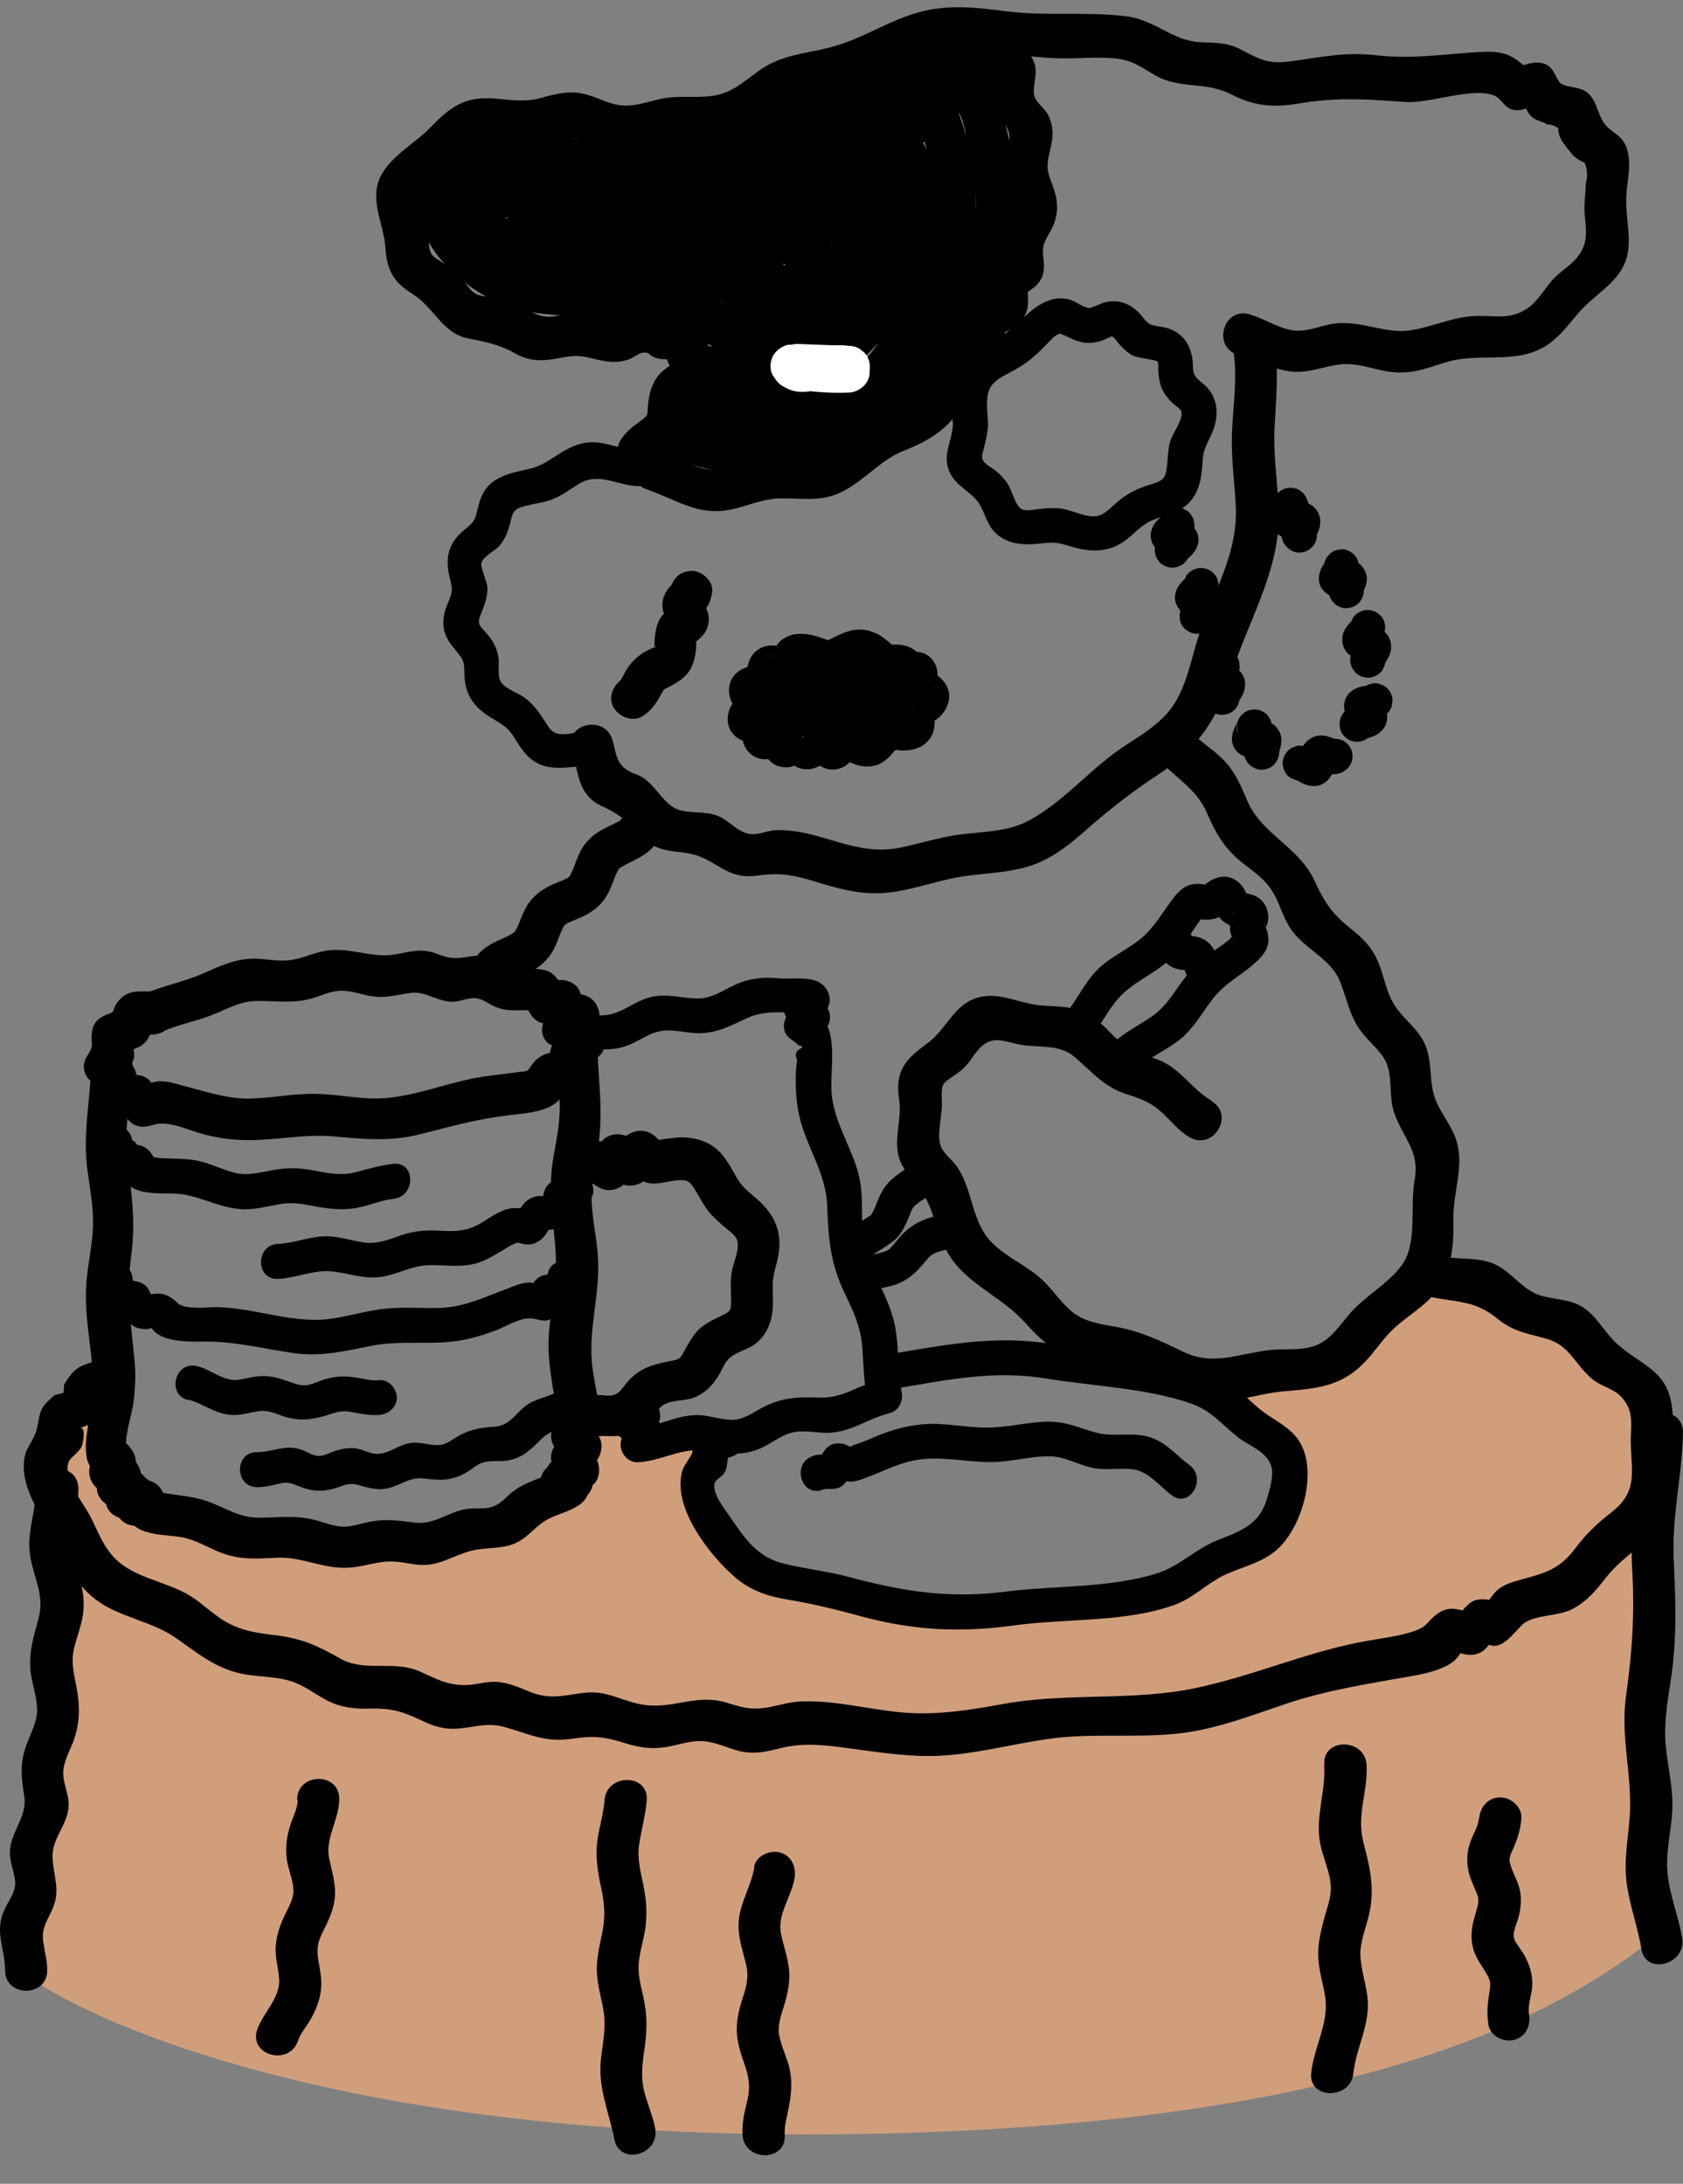 <?xml version="1.0" encoding="UTF-8"?>
<svg xmlns="http://www.w3.org/2000/svg" width="47" height="61" viewBox="0 0 47 61" fill="none">
  <rect x="0" y="0" width="47" height="61" fill="#808080" stroke="none"/>
  <g clip-path="url(#clip0_4015_1856)">
    <path d="M3.084 38.507C3.084 38.507 1.577 38.992 1.436 41.588C1.295 44.184 0.706 54.663 0.565 54.952C0.423 55.241 7.213 59.753 23.217 59.62C39.221 59.487 44.292 55.586 46.262 54.092V41.502C46.262 41.502 47.188 37.342 39.747 35.716C39.747 35.716 37.981 38.5 35.618 38.421C33.256 38.343 34.182 39.203 34.865 39.735C35.548 40.267 36.764 41.44 35.76 42.331C34.755 43.223 32.651 44.599 30.148 44.802C27.644 45.005 23.5 45.131 21.16 43.817C18.822 42.503 19.12 41.119 20.187 40.165C20.187 40.165 18.484 40.298 18.162 40.259C17.84 40.22 17.762 39.743 17.762 39.743H16.059C16.059 39.743 16.31 40.931 15.902 41.315C15.493 41.698 13.822 43.395 10.29 43.121C6.758 42.847 3.673 42.675 3.39 41.502C3.108 40.329 3.076 38.515 3.076 38.515L3.084 38.507Z" fill="#D19E7C"></path>
    <path d="M26.61 11.89C26.586 12.296 26.351 12.648 26.476 13.071C26.602 13.493 26.955 13.642 27.238 13.931C27.457 14.158 27.504 14.494 27.685 14.752C27.967 15.143 28.423 15.229 28.878 15.198C29.082 15.182 29.302 15.143 29.506 15.166C29.694 15.19 29.875 15.26 30.055 15.307C30.471 15.409 30.879 15.416 31.256 15.205C31.562 15.041 31.774 14.744 32.08 14.58C32.426 14.4 32.826 14.377 33.132 14.111C33.422 13.86 33.525 13.516 33.564 13.149C33.58 12.977 33.58 12.797 33.619 12.633C33.681 12.406 33.815 12.203 33.893 11.976C34.035 11.569 34.003 11.155 33.713 10.826C33.611 10.709 33.446 10.623 33.368 10.49C33.297 10.381 33.321 10.201 33.305 10.076C33.258 9.653 33.054 9.325 32.638 9.176C32.473 9.122 32.292 9.122 32.135 9.067C32.017 9.02 31.931 8.864 31.806 8.739C31.547 8.465 31.209 8.355 30.84 8.449C30.73 8.481 30.487 8.606 30.424 8.606C30.236 8.59 30.04 8.41 29.851 8.363C29.365 8.238 28.941 8.535 28.603 8.856C28.289 9.153 28.022 9.388 27.638 9.599C27.222 9.826 26.869 10.099 26.696 10.553C26.523 11.006 26.602 11.436 26.61 11.89C26.617 12.515 27.599 12.523 27.591 11.89C27.591 11.601 27.528 11.288 27.591 10.998C27.654 10.709 27.881 10.576 28.132 10.443C28.383 10.31 28.635 10.17 28.854 9.974C28.988 9.865 29.105 9.739 29.223 9.622C29.31 9.536 29.459 9.356 29.584 9.325C29.624 9.317 29.718 9.364 29.804 9.403C29.945 9.474 30.087 9.536 30.244 9.567C30.416 9.599 30.589 9.567 30.754 9.521C30.832 9.497 31.06 9.38 31.084 9.388C30.997 9.364 31.123 9.442 31.138 9.466C31.178 9.521 31.225 9.575 31.272 9.63C31.366 9.739 31.476 9.841 31.609 9.919C31.759 10.005 32.276 10.044 32.324 10.099C32.363 10.146 32.339 10.334 32.347 10.389C32.363 10.529 32.379 10.67 32.426 10.803C32.489 10.959 32.583 11.092 32.7 11.217C32.771 11.296 32.959 11.397 32.991 11.499C33.054 11.694 32.755 12.101 32.693 12.289C32.59 12.594 32.63 12.906 32.559 13.211C32.496 13.47 32.23 13.493 32.01 13.571C31.704 13.673 31.46 13.806 31.209 14.017C31.036 14.158 30.856 14.377 30.628 14.416C30.33 14.47 29.953 14.251 29.655 14.212C29.459 14.181 29.27 14.189 29.082 14.212C28.933 14.22 28.674 14.29 28.54 14.228C28.344 14.126 28.266 13.696 28.132 13.501C28.038 13.36 27.928 13.251 27.803 13.149C27.708 13.071 27.52 12.977 27.457 12.867C27.394 12.758 27.442 12.664 27.473 12.531C27.528 12.32 27.575 12.117 27.591 11.898C27.63 11.272 26.649 11.272 26.61 11.898V11.89Z" fill="black"></path>
    <path d="M32.394 14.799C32.394 14.759 32.386 14.713 32.378 14.673L32.394 14.54C32.394 14.54 32.394 14.548 32.394 14.556L32.441 14.439C32.441 14.439 32.433 14.454 32.425 14.462L32.504 14.361C32.457 14.415 32.402 14.454 32.347 14.509C32.19 14.658 32.096 14.869 32.151 15.088C32.206 15.307 32.394 15.432 32.606 15.487C32.676 15.502 32.739 15.51 32.81 15.534L32.692 15.487C32.692 15.487 32.716 15.494 32.724 15.502L32.621 15.424C32.621 15.424 32.621 15.424 32.629 15.432L32.551 15.33C32.551 15.33 32.551 15.33 32.551 15.338L32.504 15.221L32.488 15.088L32.504 14.955C32.504 14.955 32.504 14.963 32.504 14.97L32.551 14.853C32.551 14.853 32.543 14.869 32.535 14.877L32.614 14.775C32.566 14.83 32.512 14.869 32.465 14.916C32.417 14.963 32.37 15.017 32.331 15.08C32.3 15.127 32.284 15.174 32.268 15.221C32.237 15.322 32.245 15.393 32.268 15.502C32.284 15.565 32.315 15.62 32.355 15.666C32.386 15.721 32.433 15.76 32.496 15.792C32.598 15.854 32.755 15.878 32.873 15.838C32.99 15.799 33.108 15.729 33.163 15.612L33.21 15.494C33.234 15.408 33.234 15.322 33.21 15.236C33.21 15.275 33.218 15.322 33.226 15.361L33.21 15.494C33.21 15.494 33.21 15.487 33.21 15.479L33.163 15.596C33.163 15.596 33.171 15.58 33.179 15.573L33.1 15.674C33.147 15.62 33.202 15.58 33.257 15.526C33.414 15.377 33.508 15.166 33.453 14.947C33.398 14.728 33.21 14.603 32.998 14.548C32.928 14.533 32.865 14.525 32.794 14.501L32.912 14.548C32.912 14.548 32.888 14.54 32.88 14.533L32.983 14.611C32.983 14.611 32.983 14.611 32.975 14.603L33.053 14.705C33.053 14.705 33.053 14.705 33.053 14.697L33.1 14.814L33.116 14.947L33.1 15.08C33.1 15.08 33.1 15.072 33.1 15.064L33.053 15.182C33.053 15.182 33.061 15.166 33.069 15.158L32.99 15.26C33.038 15.205 33.092 15.166 33.139 15.119C33.187 15.072 33.234 15.017 33.273 14.955C33.304 14.908 33.32 14.861 33.336 14.814C33.367 14.713 33.359 14.642 33.336 14.533C33.32 14.47 33.289 14.415 33.249 14.368C33.218 14.314 33.171 14.275 33.108 14.243C33.006 14.181 32.849 14.157 32.731 14.196C32.614 14.236 32.496 14.306 32.441 14.423L32.394 14.54C32.37 14.626 32.37 14.713 32.394 14.799Z" fill="black"></path>
    <path d="M33.069 16.487C33.069 16.487 33.061 16.409 33.053 16.362C33.053 16.362 33.053 16.37 33.053 16.378L33.069 16.245C33.069 16.245 33.069 16.253 33.069 16.261L33.116 16.143C33.116 16.143 33.1 16.175 33.084 16.19L33.163 16.089C33.116 16.143 33.061 16.19 33.014 16.245C32.967 16.292 32.92 16.347 32.888 16.409C32.825 16.534 32.786 16.691 32.833 16.831C32.88 16.972 32.967 17.082 33.084 17.152C33.147 17.191 33.21 17.215 33.281 17.238C33.351 17.262 33.414 17.277 33.477 17.301L33.359 17.254C33.359 17.254 33.391 17.269 33.398 17.277L33.296 17.199C33.296 17.199 33.304 17.207 33.312 17.215L33.234 17.113C33.234 17.113 33.234 17.121 33.234 17.129L33.187 17.011C33.187 17.011 33.187 17.011 33.187 17.019L33.171 16.886C33.171 16.886 33.171 16.894 33.171 16.902L33.187 16.769C33.187 16.769 33.187 16.777 33.187 16.785L33.234 16.667C33.234 16.667 33.218 16.699 33.202 16.714L33.281 16.613C33.234 16.667 33.187 16.714 33.139 16.761C33.092 16.808 33.045 16.863 33.014 16.925C32.943 17.058 32.928 17.199 32.959 17.348C32.982 17.465 33.084 17.582 33.187 17.637C33.288 17.7 33.446 17.723 33.563 17.684C33.681 17.645 33.799 17.574 33.854 17.457L33.901 17.34C33.924 17.254 33.924 17.168 33.901 17.082C33.901 17.082 33.909 17.16 33.916 17.207C33.916 17.207 33.916 17.199 33.916 17.191L33.901 17.324C33.901 17.324 33.901 17.316 33.901 17.308L33.854 17.426C33.854 17.426 33.869 17.395 33.885 17.379L33.807 17.48C33.854 17.426 33.909 17.379 33.956 17.324C34.003 17.277 34.05 17.223 34.081 17.16C34.144 17.035 34.183 16.878 34.136 16.738C34.089 16.597 34.003 16.487 33.885 16.417C33.822 16.378 33.76 16.355 33.689 16.331C33.618 16.308 33.555 16.292 33.493 16.268L33.61 16.315C33.61 16.315 33.579 16.3 33.571 16.292L33.673 16.37C33.673 16.37 33.665 16.362 33.657 16.355L33.736 16.456C33.736 16.456 33.736 16.448 33.736 16.441L33.783 16.558C33.783 16.558 33.783 16.558 33.783 16.55L33.799 16.683C33.799 16.683 33.799 16.675 33.799 16.667L33.783 16.8C33.783 16.8 33.783 16.792 33.783 16.785L33.736 16.902C33.736 16.902 33.752 16.871 33.767 16.855L33.689 16.957C33.736 16.902 33.783 16.855 33.83 16.808C33.877 16.761 33.924 16.706 33.956 16.644C34.026 16.511 34.042 16.37 34.011 16.222C33.987 16.104 33.885 15.987 33.783 15.932C33.681 15.87 33.524 15.846 33.406 15.885C33.288 15.924 33.171 15.995 33.116 16.112L33.069 16.229C33.045 16.315 33.045 16.401 33.069 16.487Z" fill="black"></path>
    <path d="M33.634 18.575C33.634 18.575 33.634 18.583 33.634 18.591L33.65 18.458C33.65 18.458 33.65 18.466 33.65 18.474L33.697 18.356C33.697 18.356 33.681 18.388 33.673 18.403L33.752 18.302C33.705 18.356 33.65 18.411 33.602 18.466C33.555 18.521 33.508 18.575 33.477 18.638C33.398 18.794 33.383 18.951 33.453 19.115C33.532 19.302 33.697 19.412 33.893 19.459C33.964 19.475 34.034 19.482 34.105 19.514L33.987 19.467C33.987 19.467 34.011 19.475 34.026 19.49L33.924 19.412C33.924 19.412 33.932 19.412 33.94 19.428L33.861 19.326C33.861 19.326 33.861 19.334 33.869 19.342L33.822 19.224C33.822 19.224 33.822 19.224 33.822 19.232L33.806 19.099C33.806 19.099 33.806 19.115 33.806 19.123L33.822 18.99C33.822 18.99 33.822 19.021 33.806 19.029L33.854 18.912C33.822 18.982 33.775 19.037 33.744 19.099C33.712 19.162 33.681 19.224 33.657 19.295C33.642 19.349 33.634 19.404 33.634 19.459C33.634 19.568 33.657 19.631 33.705 19.725C33.752 19.826 33.885 19.92 33.995 19.952C34.113 19.983 34.27 19.967 34.372 19.905C34.474 19.842 34.568 19.74 34.599 19.615L34.615 19.482C34.615 19.396 34.591 19.31 34.544 19.232C34.544 19.232 34.576 19.302 34.591 19.342C34.591 19.342 34.591 19.342 34.591 19.334L34.607 19.467C34.607 19.467 34.607 19.451 34.607 19.443L34.591 19.576C34.591 19.576 34.591 19.545 34.607 19.537L34.56 19.654C34.591 19.584 34.639 19.529 34.67 19.467C34.78 19.279 34.819 19.052 34.701 18.849C34.615 18.693 34.458 18.607 34.285 18.56C34.215 18.544 34.144 18.536 34.081 18.505L34.199 18.552C34.199 18.552 34.175 18.544 34.16 18.528L34.262 18.607C34.262 18.607 34.254 18.599 34.246 18.591L34.325 18.693C34.325 18.693 34.325 18.693 34.325 18.685L34.372 18.802C34.372 18.802 34.372 18.802 34.372 18.794L34.387 18.927C34.387 18.927 34.387 18.919 34.387 18.912L34.372 19.044C34.372 19.044 34.372 19.037 34.372 19.029L34.325 19.146C34.325 19.146 34.34 19.115 34.348 19.099L34.27 19.201C34.309 19.146 34.364 19.099 34.411 19.052C34.521 18.935 34.639 18.763 34.615 18.591C34.615 18.521 34.607 18.458 34.576 18.403C34.552 18.341 34.521 18.294 34.474 18.247C34.387 18.161 34.246 18.098 34.128 18.106C34.011 18.114 33.869 18.153 33.783 18.247C33.705 18.333 33.626 18.466 33.642 18.591L33.634 18.575Z" fill="black"></path>
    <path d="M34.591 20.523C34.591 20.523 34.559 20.444 34.544 20.413C34.544 20.413 34.544 20.413 34.544 20.421L34.528 20.288C34.528 20.288 34.528 20.304 34.528 20.311L34.544 20.178C34.544 20.178 34.536 20.218 34.528 20.241L34.575 20.124C34.551 20.186 34.512 20.241 34.489 20.304C34.442 20.405 34.426 20.452 34.41 20.554C34.402 20.64 34.395 20.671 34.418 20.773C34.442 20.859 34.489 20.937 34.551 21C34.654 21.109 34.787 21.148 34.936 21.156C35.007 21.156 35.077 21.148 35.14 21.133C35.203 21.117 35.266 21.101 35.336 21.093L35.203 21.109C35.203 21.109 35.242 21.109 35.266 21.109L35.132 21.093H35.148L35.03 21.047C35.03 21.047 35.03 21.047 35.038 21.047L34.936 20.968L34.858 20.867C34.858 20.867 34.858 20.867 34.858 20.875L34.81 20.757C34.81 20.757 34.81 20.765 34.81 20.773L34.795 20.64C34.795 20.64 34.795 20.671 34.795 20.687L34.81 20.554C34.803 20.624 34.779 20.687 34.763 20.757C34.748 20.828 34.732 20.898 34.732 20.968C34.732 21.109 34.787 21.258 34.889 21.359C34.983 21.445 35.109 21.5 35.234 21.5C35.352 21.5 35.501 21.445 35.58 21.359C35.658 21.273 35.729 21.14 35.721 21.015C35.713 20.89 35.674 20.757 35.58 20.671L35.658 20.773L35.705 20.89C35.705 20.89 35.705 20.882 35.705 20.875L35.721 21.007C35.721 21.007 35.721 20.976 35.721 20.96L35.705 21.093C35.713 21.031 35.737 20.968 35.752 20.906C35.768 20.835 35.784 20.765 35.784 20.695C35.784 20.695 35.784 20.687 35.784 20.679C35.784 20.64 35.776 20.577 35.768 20.538C35.752 20.468 35.713 20.413 35.674 20.351C35.635 20.288 35.587 20.249 35.517 20.21C35.431 20.163 35.352 20.147 35.25 20.14C35.179 20.14 35.109 20.147 35.046 20.163C34.983 20.179 34.913 20.194 34.85 20.202L34.983 20.186C34.983 20.186 34.944 20.186 34.92 20.186L35.054 20.202H35.038L35.156 20.249C35.156 20.249 35.156 20.249 35.148 20.249L35.25 20.327L35.328 20.429L35.376 20.546C35.376 20.546 35.376 20.546 35.376 20.53L35.391 20.663V20.648L35.376 20.781C35.376 20.781 35.383 20.734 35.399 20.718L35.352 20.835C35.376 20.781 35.407 20.726 35.438 20.663C35.462 20.609 35.501 20.546 35.509 20.476C35.541 20.327 35.525 20.194 35.454 20.061C35.399 19.952 35.274 19.866 35.164 19.834C35.054 19.803 34.889 19.819 34.787 19.881C34.685 19.944 34.591 20.046 34.559 20.171C34.528 20.296 34.544 20.429 34.606 20.546L34.591 20.523Z" fill="black"></path>
    <path d="M36.42 21.782C36.42 21.782 36.428 21.782 36.436 21.782L36.303 21.797C36.303 21.797 36.318 21.797 36.334 21.797L36.201 21.782C36.201 21.782 36.232 21.789 36.248 21.797L36.13 21.75C36.201 21.782 36.255 21.821 36.318 21.852C36.475 21.938 36.656 21.985 36.836 21.938C36.97 21.899 37.095 21.805 37.166 21.68C37.197 21.625 37.229 21.563 37.237 21.5C37.26 21.391 37.26 21.281 37.276 21.164L37.26 21.297C37.26 21.297 37.268 21.234 37.284 21.211L37.237 21.328C37.237 21.328 37.245 21.312 37.252 21.305L37.174 21.406C37.174 21.406 37.182 21.398 37.19 21.391L37.087 21.469C37.087 21.469 37.087 21.469 37.095 21.469L36.978 21.516H36.993L36.86 21.531C36.86 21.531 36.883 21.531 36.899 21.531L36.766 21.516C36.844 21.523 36.915 21.563 36.986 21.586C37.056 21.61 37.135 21.625 37.213 21.625C37.268 21.625 37.323 21.625 37.378 21.61C37.433 21.594 37.488 21.578 37.527 21.547C37.637 21.477 37.715 21.383 37.755 21.258C37.786 21.14 37.77 20.984 37.708 20.882C37.645 20.781 37.543 20.687 37.417 20.655C37.292 20.624 37.15 20.632 37.04 20.703C37.04 20.703 37.04 20.703 37.033 20.703L37.15 20.655C37.15 20.655 37.135 20.655 37.127 20.655L37.26 20.64C37.26 20.64 37.237 20.64 37.221 20.64L37.354 20.655C37.284 20.648 37.221 20.616 37.15 20.593C37.017 20.546 36.86 20.523 36.726 20.57C36.593 20.616 36.475 20.703 36.397 20.828C36.365 20.882 36.334 20.953 36.326 21.015C36.303 21.125 36.303 21.234 36.287 21.352L36.303 21.218C36.303 21.218 36.295 21.273 36.287 21.297L36.334 21.18C36.334 21.18 36.326 21.203 36.318 21.211L36.397 21.109C36.397 21.109 36.397 21.109 36.389 21.117L36.491 21.039C36.491 21.039 36.483 21.039 36.475 21.047L36.593 21C36.593 21 36.585 21 36.577 21L36.711 20.984C36.711 20.984 36.695 20.984 36.679 20.984L36.813 21C36.813 21 36.781 20.992 36.766 20.984L36.883 21.031C36.821 21 36.758 20.96 36.695 20.929C36.632 20.898 36.569 20.867 36.499 20.851C36.444 20.835 36.389 20.828 36.334 20.828C36.287 20.828 36.224 20.828 36.177 20.851C36.051 20.89 35.949 20.96 35.887 21.078C35.824 21.18 35.8 21.336 35.84 21.453C35.879 21.57 35.949 21.688 36.067 21.742C36.185 21.797 36.318 21.836 36.444 21.789L36.42 21.782Z" fill="black"></path>
    <path d="M38.368 20.366L38.321 20.483C38.321 20.483 38.321 20.476 38.328 20.468L38.25 20.569C38.25 20.569 38.258 20.561 38.266 20.554L38.164 20.632C38.164 20.632 38.195 20.616 38.211 20.608L38.093 20.655C38.156 20.632 38.219 20.616 38.281 20.593C38.344 20.569 38.415 20.546 38.47 20.507C38.587 20.429 38.682 20.319 38.721 20.178C38.76 20.038 38.737 19.889 38.666 19.756C38.635 19.694 38.587 19.647 38.54 19.592C38.493 19.537 38.446 19.498 38.399 19.443L38.478 19.545C38.478 19.545 38.454 19.521 38.454 19.506L38.501 19.623C38.501 19.623 38.501 19.608 38.501 19.6L38.517 19.733C38.517 19.733 38.517 19.733 38.517 19.717L38.501 19.85C38.501 19.85 38.501 19.85 38.501 19.842L38.454 19.959C38.454 19.959 38.454 19.959 38.454 19.952L38.376 20.053C38.376 20.053 38.376 20.045 38.383 20.045L38.281 20.124C38.281 20.124 38.297 20.108 38.313 20.108L38.195 20.155C38.258 20.131 38.328 20.124 38.399 20.108C38.47 20.092 38.54 20.069 38.603 20.03C38.682 19.991 38.784 19.905 38.823 19.819C38.862 19.764 38.878 19.701 38.878 19.639C38.894 19.576 38.886 19.506 38.87 19.443C38.839 19.334 38.752 19.209 38.642 19.154C38.525 19.091 38.391 19.06 38.266 19.107L38.148 19.154C38.077 19.201 38.014 19.256 37.975 19.326C37.975 19.326 37.975 19.326 37.975 19.334L38.054 19.232C38.054 19.232 38.054 19.24 38.046 19.24L38.148 19.162C38.148 19.162 38.132 19.177 38.117 19.177L38.234 19.131C38.172 19.154 38.101 19.162 38.03 19.177C37.858 19.216 37.693 19.303 37.606 19.459C37.536 19.584 37.512 19.748 37.559 19.881C37.599 19.998 37.646 20.061 37.732 20.163C37.779 20.218 37.834 20.264 37.881 20.319L37.803 20.218C37.803 20.218 37.818 20.241 37.826 20.256L37.779 20.139C37.779 20.139 37.779 20.155 37.779 20.163L37.763 20.03C37.763 20.03 37.763 20.03 37.763 20.038L37.779 19.905C37.779 19.905 37.779 19.905 37.779 19.913L37.826 19.795C37.826 19.795 37.826 19.795 37.826 19.803L37.905 19.701C37.905 19.701 37.897 19.709 37.889 19.717L37.991 19.639C37.991 19.639 37.952 19.662 37.936 19.67L38.054 19.623C37.991 19.647 37.928 19.662 37.865 19.686C37.803 19.709 37.74 19.733 37.677 19.772C37.559 19.85 37.457 19.959 37.426 20.1C37.395 20.225 37.41 20.366 37.473 20.476C37.504 20.53 37.544 20.577 37.599 20.616C37.646 20.663 37.701 20.687 37.763 20.702C37.889 20.733 38.03 20.726 38.14 20.655C38.242 20.585 38.336 20.491 38.368 20.366Z" fill="black"></path>
    <path d="M38.657 18.302C38.657 18.302 38.657 18.294 38.657 18.286L38.672 18.419V18.403L38.657 18.536C38.657 18.536 38.657 18.505 38.672 18.497L38.625 18.614C38.657 18.544 38.704 18.489 38.743 18.419C38.861 18.231 38.892 17.997 38.782 17.793C38.696 17.637 38.531 17.543 38.366 17.504C38.296 17.488 38.225 17.473 38.154 17.449L38.272 17.496C38.272 17.496 38.249 17.488 38.241 17.48L38.343 17.559C38.343 17.559 38.327 17.551 38.327 17.543L38.406 17.645C38.406 17.645 38.406 17.645 38.406 17.637L38.453 17.754C38.453 17.754 38.453 17.746 38.453 17.738L38.468 17.871C38.468 17.871 38.468 17.871 38.468 17.864L38.453 17.997C38.453 17.997 38.453 17.981 38.453 17.973L38.406 18.09C38.406 18.09 38.429 18.043 38.445 18.028L38.366 18.13C38.406 18.075 38.453 18.028 38.5 17.973C38.562 17.895 38.602 17.848 38.633 17.762C38.665 17.692 38.665 17.692 38.672 17.613C38.688 17.52 38.688 17.512 38.665 17.394C38.641 17.277 38.539 17.16 38.437 17.105C38.335 17.043 38.178 17.019 38.06 17.058C37.943 17.097 37.825 17.168 37.77 17.285L37.723 17.402C37.699 17.488 37.699 17.574 37.723 17.66C37.723 17.66 37.715 17.582 37.707 17.535C37.707 17.535 37.707 17.543 37.707 17.551L37.723 17.418C37.723 17.418 37.723 17.433 37.715 17.441L37.762 17.324C37.762 17.324 37.738 17.363 37.723 17.379L37.801 17.277C37.73 17.363 37.652 17.441 37.589 17.535C37.464 17.715 37.448 17.95 37.558 18.145C37.644 18.302 37.817 18.387 37.982 18.434C38.052 18.45 38.123 18.458 38.186 18.489L38.068 18.442C38.068 18.442 38.092 18.458 38.107 18.466L38.005 18.387C38.005 18.387 38.013 18.387 38.021 18.403L37.943 18.302C37.943 18.302 37.943 18.309 37.95 18.317L37.903 18.2C37.903 18.2 37.903 18.2 37.903 18.208L37.888 18.075V18.09L37.903 17.957C37.903 17.957 37.903 17.989 37.888 17.997L37.935 17.879C37.903 17.95 37.856 18.004 37.817 18.067C37.778 18.13 37.746 18.192 37.73 18.262C37.715 18.309 37.707 18.372 37.707 18.419C37.707 18.466 37.707 18.528 37.73 18.575C37.746 18.638 37.778 18.692 37.817 18.739C37.848 18.794 37.895 18.833 37.958 18.864C38.06 18.927 38.217 18.951 38.335 18.911C38.453 18.872 38.57 18.802 38.625 18.685C38.68 18.567 38.727 18.427 38.672 18.309L38.657 18.302Z" fill="black"></path>
    <path d="M37.928 16.167C37.928 16.167 37.983 16.23 38.006 16.261L38.053 16.378C38.053 16.378 38.053 16.378 38.053 16.37L38.069 16.503C38.069 16.503 38.069 16.488 38.069 16.472L38.053 16.605C38.061 16.542 38.092 16.48 38.116 16.425C38.124 16.394 38.139 16.37 38.147 16.339C38.155 16.284 38.171 16.23 38.171 16.175C38.171 16.089 38.155 16.042 38.124 15.964C38.092 15.893 38.061 15.846 38.014 15.792C37.951 15.729 37.865 15.682 37.778 15.659C37.716 15.643 37.645 15.635 37.582 15.643C37.472 15.659 37.37 15.682 37.26 15.698L37.394 15.682C37.394 15.682 37.347 15.682 37.331 15.682L37.465 15.698C37.465 15.698 37.449 15.698 37.441 15.698L37.559 15.745L37.661 15.823L37.739 15.925L37.786 16.042L37.802 16.175C37.802 16.175 37.802 16.167 37.802 16.159L37.786 16.292C37.786 16.292 37.786 16.261 37.802 16.253L37.755 16.37C37.778 16.308 37.818 16.253 37.857 16.198C37.896 16.143 37.92 16.073 37.935 16.011C37.975 15.862 37.951 15.721 37.888 15.588C37.833 15.487 37.708 15.393 37.598 15.361C37.535 15.338 37.465 15.338 37.402 15.354C37.339 15.354 37.276 15.377 37.221 15.408C37.119 15.479 37.025 15.573 36.993 15.698L36.978 15.831C36.978 15.917 37.001 16.003 37.048 16.081C37.048 16.081 37.017 16.003 37.001 15.964C37.001 15.964 37.001 15.964 37.001 15.971L36.986 15.838C36.986 15.838 36.986 15.846 36.986 15.854L37.001 15.721C37.001 15.721 37.001 15.745 36.986 15.76L37.033 15.643C37.009 15.706 36.97 15.76 36.931 15.815C36.829 16.003 36.782 16.222 36.899 16.417C36.946 16.495 36.978 16.519 37.033 16.566C37.088 16.613 37.143 16.644 37.221 16.66C37.284 16.675 37.355 16.683 37.417 16.675C37.527 16.66 37.629 16.636 37.739 16.62L37.606 16.636C37.606 16.636 37.653 16.636 37.669 16.636L37.535 16.62C37.535 16.62 37.543 16.62 37.551 16.62L37.433 16.573C37.433 16.573 37.433 16.573 37.441 16.573L37.339 16.495L37.26 16.394C37.26 16.394 37.26 16.394 37.26 16.401L37.213 16.284C37.213 16.284 37.213 16.284 37.213 16.292L37.198 16.159C37.198 16.159 37.198 16.175 37.198 16.183L37.213 16.05C37.206 16.12 37.166 16.183 37.143 16.245C37.119 16.316 37.103 16.378 37.103 16.456C37.103 16.511 37.103 16.566 37.119 16.613C37.143 16.714 37.19 16.769 37.253 16.847C37.3 16.894 37.347 16.925 37.41 16.949C37.465 16.98 37.527 16.996 37.598 16.988C37.716 16.988 37.865 16.933 37.943 16.847C38.022 16.761 38.092 16.628 38.085 16.503L38.069 16.37C38.045 16.284 38.006 16.214 37.943 16.151L37.928 16.167Z" fill="black"></path>
    <path d="M36.704 14.689C36.704 14.689 36.704 14.689 36.704 14.681L36.751 14.798C36.751 14.798 36.751 14.791 36.751 14.783L36.767 14.916C36.767 14.916 36.767 14.892 36.767 14.884L36.751 15.017C36.759 14.947 36.798 14.877 36.83 14.806C36.9 14.619 36.884 14.4 36.759 14.235C36.633 14.071 36.429 14.001 36.233 14.024C36.162 14.024 36.084 14.048 36.005 14.04L36.139 14.056C36.139 14.056 36.115 14.056 36.107 14.056L36.225 14.102C36.225 14.102 36.217 14.102 36.209 14.095L36.311 14.173L36.39 14.274C36.39 14.274 36.39 14.267 36.39 14.259L36.437 14.376C36.437 14.376 36.437 14.368 36.437 14.361L36.453 14.493C36.453 14.493 36.453 14.47 36.453 14.454L36.437 14.587C36.445 14.517 36.476 14.447 36.5 14.384C36.523 14.321 36.531 14.235 36.539 14.173C36.539 14.118 36.539 14.056 36.523 14.009C36.523 13.985 36.508 13.97 36.492 13.938C36.492 13.923 36.476 13.883 36.461 13.868C36.429 13.813 36.39 13.766 36.335 13.727C36.288 13.68 36.233 13.657 36.17 13.641C36.052 13.61 35.895 13.626 35.793 13.688C35.691 13.751 35.597 13.852 35.566 13.977C35.534 14.102 35.534 14.251 35.613 14.353C35.613 14.353 35.613 14.361 35.613 14.368L35.566 14.251C35.566 14.251 35.566 14.259 35.566 14.267L35.55 14.134C35.55 14.134 35.55 14.157 35.55 14.173L35.566 14.04C35.558 14.11 35.526 14.181 35.503 14.251C35.44 14.462 35.464 14.705 35.621 14.869C35.746 15.002 35.935 15.049 36.115 15.033C36.186 15.033 36.264 15.01 36.335 15.017L36.202 15.002C36.202 15.002 36.217 15.002 36.233 15.01L36.115 14.963C36.115 14.963 36.123 14.963 36.131 14.97L36.029 14.892L35.95 14.791C35.95 14.791 35.95 14.791 35.95 14.798L35.903 14.681C35.903 14.681 35.903 14.689 35.903 14.697L35.888 14.564C35.888 14.564 35.888 14.587 35.888 14.595L35.903 14.462C35.895 14.533 35.856 14.603 35.833 14.665C35.77 14.83 35.762 15.033 35.864 15.189C35.935 15.299 36.037 15.377 36.154 15.416C36.272 15.455 36.429 15.432 36.531 15.369C36.633 15.307 36.727 15.205 36.759 15.08C36.79 14.955 36.782 14.814 36.712 14.705L36.704 14.689Z" fill="black"></path>
    <path d="M27.621 1.646C26.655 0.966 25.462 0.919 24.426 1.466C23.163 2.131 21.993 2.889 20.667 3.445C19.144 4.086 17.621 3.984 16.004 3.875C14.882 3.796 13.43 3.601 12.472 4.344C10.431 5.908 12.786 8.269 14.529 8.66C15.777 8.942 17.072 8.738 18.328 9.028C18.618 9.09 18.901 9.176 19.175 9.286C19.309 9.341 19.583 9.442 19.717 9.552C20.251 9.958 19.811 9.536 19.756 9.716C19.513 10.443 18.94 10.897 18.571 11.53C17.888 12.703 19.269 13.008 20.109 13.172C21.185 13.383 22.252 13.117 23.241 12.687C23.845 12.421 24.387 12.054 24.976 11.765C25.564 11.475 25.988 11.248 26.389 10.709C27.181 9.63 27.864 8.246 28.241 6.963C28.618 5.681 28.296 4.234 27.943 2.975C27.652 1.928 26.765 1.404 25.706 1.779C25.117 1.982 24.662 2.444 24.167 2.796C23.571 3.226 22.935 3.593 22.268 3.914C20.965 4.531 19.521 4.922 18.076 5.024C17.26 5.087 16.459 5.04 15.643 4.985C14.905 4.938 14.026 4.79 13.304 4.977C11.836 5.36 13.037 6.752 13.744 7.221C14.976 8.05 16.907 7.917 18.328 8.074C19.058 8.152 20.203 8.175 20.667 8.856C21.153 9.583 20.086 10.787 19.709 11.405C19.489 11.773 19.772 12.312 20.219 12.289C21.491 12.218 22.817 12.015 23.995 11.507C25.117 11.022 25.533 10.162 26.09 9.137C26.53 8.332 27.15 7.605 27.228 6.666C27.33 5.423 27.158 4.07 26.679 2.921C26.53 2.569 26.184 2.373 25.816 2.569C24.983 3.022 24.246 3.609 23.429 4.094C22.535 4.625 21.577 5.024 20.58 5.306C18.665 5.861 16.656 5.994 14.686 5.736V6.909C16.224 7.026 17.794 7.135 19.309 7.448C20.023 7.597 20.784 7.808 21.232 8.426C21.679 9.043 21.703 9.841 21.365 10.498C21.075 11.053 21.64 11.53 22.174 11.303C24.724 10.216 27.346 6.682 25.729 3.898C25.415 3.359 24.693 3.648 24.63 4.195C24.426 6.111 23.202 7.714 22.072 9.2L23.17 9.497C23.17 8.723 23.948 7.91 24.308 7.237C24.67 6.565 24.976 5.869 25.243 5.157C25.462 4.578 24.654 4.219 24.261 4.586C23.327 5.462 22.354 6.142 21.028 6.111C20.266 6.095 20.274 7.261 21.028 7.284C21.208 7.284 21.389 7.292 21.569 7.307C21.726 7.323 22.464 7.542 22.127 7.221C21.954 7.057 22.048 7.057 21.954 7.276C21.899 7.393 21.907 7.519 21.915 7.644C21.962 8.394 23.139 8.402 23.092 7.644C23.076 7.433 23.265 7.229 23.249 7.002C23.233 6.76 23.131 6.588 22.943 6.439C22.472 6.064 21.601 6.127 21.028 6.111V7.284C22.66 7.323 23.94 6.494 25.093 5.415L24.112 4.844C23.783 5.712 23.382 6.549 22.904 7.339C22.48 8.042 22.009 8.645 22.001 9.497C22.001 10.13 22.77 10.224 23.1 9.794C24.387 8.105 25.588 6.361 25.823 4.195L24.724 4.492C25.384 5.626 24.866 7.096 24.214 8.129C23.563 9.161 22.668 9.833 21.593 10.294L22.401 11.1C23.233 9.489 22.629 7.526 20.965 6.737C20.054 6.307 19.01 6.197 18.029 6.072C16.923 5.931 15.816 5.83 14.709 5.744C13.94 5.681 13.979 6.823 14.709 6.916C16.781 7.19 18.908 7.026 20.918 6.447C21.891 6.166 22.849 5.783 23.735 5.29C24.67 4.774 25.494 4.101 26.436 3.593L25.572 3.241C25.965 4.187 26.106 5.173 26.098 6.197C26.098 7.073 25.643 7.605 25.227 8.34C24.724 9.239 24.434 10.115 23.39 10.514C22.346 10.912 21.31 11.061 20.251 11.123L20.761 12.007C21.279 11.155 22.142 10.154 22.032 9.09C21.938 8.215 21.208 7.565 20.423 7.276C19.387 6.893 18.186 6.885 17.095 6.791C16.491 6.737 15.886 6.674 15.29 6.549C14.827 6.455 13.877 6.166 13.775 5.595L13.712 6.048C13.712 6.048 14.968 6.119 15.11 6.135C15.627 6.166 16.138 6.213 16.656 6.228C17.582 6.267 18.508 6.197 19.419 6.041C21.208 5.736 22.959 5.04 24.465 4.031C25.007 3.663 26.31 2.248 26.805 3.194C26.977 3.523 27.009 4.086 27.079 4.438C27.197 5.032 27.323 5.642 27.221 6.252C27.064 7.206 26.522 8.16 26.059 8.996C25.823 9.427 25.596 9.927 25.243 10.271C24.889 10.615 24.363 10.764 23.948 10.998C23.218 11.421 22.464 11.827 21.624 11.999C21.287 12.07 20.933 12.101 20.588 12.062C20.337 12.03 20.109 11.944 19.866 11.898C19.733 11.874 19.591 11.858 19.458 11.835L19.678 12.015C20.258 11.679 20.839 10.404 20.988 9.778C21.177 8.957 20.533 8.598 19.874 8.301C19.16 7.98 18.398 7.8 17.613 7.722C16.695 7.62 15.761 7.722 14.85 7.526C14.152 7.37 13.602 7.01 13.155 6.447C12.865 6.088 12.763 5.657 13.155 5.298C13.508 4.962 14.168 4.985 14.615 4.985C16.82 4.977 18.893 5.439 21.012 4.563C22.032 4.141 23.068 3.671 24.018 3.1C25.046 2.483 25.894 1.834 27.048 2.647C27.668 3.085 28.257 2.068 27.644 1.63L27.621 1.646Z" fill="black"></path>
    <path d="M15.973 20.976C16.146 21.5 16.115 22.016 16.578 22.384C16.719 22.493 16.876 22.54 17.033 22.626C17.363 22.814 17.535 22.962 17.779 23.244C18.108 23.635 18.462 23.752 18.956 23.799C19.419 23.846 19.623 23.932 20.008 24.167C20.243 24.307 20.455 24.425 20.73 24.464C20.957 24.495 21.146 24.456 21.366 24.433C21.837 24.386 22.19 24.456 22.645 24.589C23.281 24.784 23.909 24.98 24.584 24.949C25.345 24.917 26.059 24.62 26.805 24.495C27.504 24.378 28.226 24.393 28.893 24.143C29.45 23.932 29.921 23.549 30.361 23.158C30.996 22.603 31.609 22.118 32.315 21.657C33.43 20.929 34.003 20.093 34.387 18.841C34.827 17.418 35.674 16.058 35.706 14.533C35.721 13.72 35.565 12.922 35.588 12.101C35.62 11.225 35.729 10.396 35.588 9.52C35.47 8.778 34.34 9.09 34.45 9.833C34.56 10.576 34.434 11.342 34.403 12.101C34.379 12.797 34.481 13.485 34.513 14.181C34.56 15.526 33.861 16.566 33.461 17.802C33.273 18.396 33.155 19.045 32.841 19.584C32.527 20.124 32.001 20.452 31.467 20.796C30.494 21.414 29.709 22.415 28.697 22.939C28.108 23.244 27.425 23.228 26.782 23.314C26.232 23.392 25.706 23.557 25.157 23.674C23.869 23.948 22.928 23.158 21.688 23.189C21.46 23.189 21.177 23.33 20.95 23.299C20.636 23.252 20.439 23.009 20.188 22.861C19.772 22.618 19.364 22.751 18.948 22.618C18.532 22.485 18.305 21.907 17.896 21.688C17.716 21.594 17.543 21.57 17.394 21.414C17.174 21.187 17.198 20.945 17.096 20.648C16.86 19.936 15.722 20.241 15.958 20.961L15.973 20.976Z" fill="black"></path>
    <path d="M19.027 9.982C18.972 10.068 19.121 9.888 19.05 9.958C19.027 9.982 19.003 9.997 18.988 10.021C18.909 10.099 19.098 9.95 19.011 10.005C18.988 10.021 18.956 10.044 18.933 10.06C18.791 10.154 18.658 10.24 18.525 10.349C18.218 10.607 18.124 10.975 18.093 11.358C18.093 11.428 18.085 11.499 18.077 11.569C18.069 11.678 18.109 11.436 18.077 11.546C18.069 11.577 18.061 11.608 18.054 11.639C18.03 11.741 18.124 11.53 18.061 11.616L18.046 11.639C18.014 11.686 18.022 11.671 18.085 11.592C18.046 11.616 17.983 11.678 17.952 11.717L18.022 11.663C18.022 11.663 17.991 11.686 17.967 11.702C17.944 11.717 17.912 11.741 17.889 11.757C17.826 11.803 17.763 11.85 17.701 11.897C17.551 12.015 17.426 12.14 17.324 12.304C17.167 12.57 17.253 12.961 17.536 13.109C17.818 13.258 18.179 13.18 18.344 12.898C18.399 12.804 18.36 12.898 18.32 12.922C18.344 12.906 18.36 12.875 18.383 12.859C18.407 12.836 18.43 12.82 18.454 12.797C18.352 12.914 18.391 12.844 18.438 12.812C18.572 12.718 18.713 12.625 18.839 12.515C19.145 12.249 19.231 11.889 19.262 11.499C19.262 11.428 19.27 11.358 19.278 11.287C19.286 11.178 19.247 11.42 19.278 11.311C19.286 11.28 19.294 11.248 19.302 11.217C19.325 11.115 19.239 11.334 19.294 11.241C19.341 11.155 19.192 11.342 19.27 11.264C19.294 11.241 19.309 11.225 19.333 11.201C19.404 11.131 19.215 11.28 19.309 11.217C19.584 11.029 19.859 10.865 20.047 10.584C20.212 10.326 20.11 9.927 19.835 9.778C19.545 9.622 19.207 9.716 19.027 9.989V9.982Z" fill="black"></path>
    <path d="M34.575 9.88C35.062 10.021 35.502 10.302 36.012 10.373C36.522 10.443 36.946 10.232 37.448 10.177C37.99 10.123 38.468 10.381 39.01 10.404C39.552 10.428 39.96 10.24 40.447 10.099C41.341 9.849 42.346 10.185 43.17 9.661C43.555 9.419 43.806 9.059 44.096 8.723C44.402 8.371 44.803 8.121 45.109 7.769C45.729 7.057 45.391 6.361 45.415 5.517C45.431 5.04 45.596 4.547 45.407 4.086C45.274 3.765 45.054 3.734 44.85 3.507C44.614 3.241 44.622 2.874 44.371 2.624C44.136 2.389 43.798 2.483 43.57 2.319C43.484 2.256 43.398 1.888 43.162 1.795C42.833 1.662 42.55 1.849 42.236 1.904L42.809 2.053C42.291 1.599 42.134 1.411 41.357 1.451C40.337 1.505 39.465 1.662 38.437 1.544C37.574 1.443 36.867 1.599 36.02 1.716C35.392 1.802 35.148 1.638 34.63 1.372C34.254 1.177 33.9 1.2 33.492 1.177C32.731 1.13 32.252 0.559 31.467 0.457C30.353 0.317 29.23 0.457 28.116 0.317C27.323 0.215 26.546 0.121 25.761 0.317C24.858 0.536 24.081 1.099 23.179 1.325C22.433 1.513 21.805 1.529 21.161 1.998C20.738 2.311 20.4 2.624 19.843 2.686C19.356 2.741 18.893 2.655 18.406 2.772C17.818 2.913 17.496 3.061 16.892 2.827C16.617 2.717 16.342 2.6 16.036 2.584C15.683 2.569 15.361 2.67 15.024 2.756C14.458 2.889 14.003 2.717 13.446 2.749C12.818 2.78 12.418 3.147 12.002 3.578C11.562 4.031 10.903 4.359 10.62 4.946C10.314 5.595 10.714 6.244 10.761 6.901C10.809 7.558 10.973 7.87 11.546 8.23C12.119 8.59 12.355 9.309 13.061 9.45C13.571 9.552 13.948 9.622 14.403 9.88C14.686 10.044 14.976 10.083 15.298 10.052C15.769 9.997 15.973 9.88 16.444 9.99C16.845 10.083 17.158 10.177 17.567 10.037C17.677 9.997 17.857 9.849 17.967 9.849C18.195 9.841 18.093 9.935 18.32 9.997C18.634 10.091 18.83 9.982 19.152 10.005L18.587 9.575C18.587 9.7 18.603 9.825 18.618 9.95C18.689 10.693 19.866 10.701 19.796 9.95C19.772 9.708 19.803 9.505 19.725 9.262C19.631 9.004 19.435 8.848 19.16 8.832C19.081 8.832 18.924 8.856 18.846 8.84L18.877 8.903C18.948 9.02 18.909 8.989 18.775 8.801C18.603 8.723 18.501 8.59 18.297 8.566C18.069 8.535 17.857 8.645 17.645 8.707C17.096 8.864 16.75 8.778 16.216 8.723C15.91 8.692 15.644 8.84 15.353 8.848C14.937 8.848 14.796 8.652 14.45 8.488C14.231 8.379 14.027 8.34 13.775 8.308C13.21 8.246 13.258 8.23 12.912 7.808C12.771 7.636 12.622 7.503 12.441 7.386C12.025 7.12 12.002 7.167 11.962 6.643C11.939 6.361 11.9 6.174 11.821 5.908C11.664 5.368 11.86 5.306 12.261 4.969C12.473 4.797 12.653 4.625 12.841 4.43C13.265 3.992 13.556 3.945 14.176 4.015C15.031 4.101 15.753 3.671 16.578 3.992C17.135 4.203 17.574 4.273 18.155 4.117C18.979 3.898 19.882 4.023 20.683 3.75C21.326 3.523 21.727 2.913 22.37 2.694C23.077 2.451 23.783 2.42 24.482 2.115C25.345 1.732 26.114 1.365 27.087 1.411C28.061 1.458 28.932 1.646 29.882 1.63C30.29 1.623 30.706 1.591 31.114 1.63C31.608 1.67 31.852 1.865 32.252 2.1C32.943 2.498 33.665 2.272 34.356 2.624C35.046 2.975 35.564 3.014 36.326 2.882C37.362 2.71 38.202 2.772 39.246 2.85C39.936 2.897 41.153 2.412 41.749 2.678C41.922 2.756 42.016 3.007 42.236 3.061C42.511 3.132 42.684 2.968 42.935 2.944L42.425 2.655C42.566 2.842 42.597 3.101 42.778 3.265C42.911 3.382 43.068 3.382 43.202 3.476C43.319 3.476 43.421 3.507 43.516 3.585C43.516 3.71 43.555 3.828 43.617 3.929C43.719 4.094 43.822 4.203 43.939 4.352C44.033 4.43 44.136 4.5 44.253 4.547C44.332 4.735 44.34 4.93 44.285 5.126C44.285 5.415 44.23 5.681 44.253 5.978C44.3 6.463 44.363 6.83 44.018 7.221C43.829 7.44 43.555 7.597 43.358 7.816C43.139 8.066 42.95 8.402 42.676 8.598C42.212 8.926 41.804 8.824 41.302 8.824C40.596 8.824 40.031 9.137 39.355 9.231C38.681 9.325 38.005 8.95 37.283 9.036C36.852 9.09 36.483 9.309 36.028 9.215C35.651 9.137 35.266 8.887 34.889 8.778C34.159 8.574 33.846 9.7 34.575 9.911V9.88Z" fill="black"></path>
    <path d="M25.016 18.106C25.102 18.145 24.977 18.059 25 18.083C25.016 18.098 24.922 18.012 24.906 18.004C24.804 17.918 24.694 17.825 24.584 17.754C24.325 17.598 24.027 17.543 23.737 17.621C23.603 17.653 23.478 17.715 23.352 17.77C23.266 17.809 23.164 17.887 23.077 17.879C23.156 17.879 22.928 17.817 22.889 17.801C22.74 17.754 22.599 17.715 22.442 17.707C22.128 17.684 21.829 17.793 21.657 18.075C21.617 18.137 21.586 18.216 21.562 18.278L21.547 18.325C21.523 18.38 21.523 18.395 21.539 18.356C21.46 18.2 22.183 18.278 21.971 18.13C21.947 18.114 21.9 18.098 21.869 18.09C21.586 17.981 21.28 18.012 21.06 18.239C20.95 18.356 20.895 18.505 20.872 18.661C20.864 18.724 20.856 18.786 20.856 18.849V18.912C20.856 19.029 20.864 18.99 20.903 18.802L21.115 18.591C21.201 18.567 21.217 18.56 21.146 18.583C21.209 18.575 21.217 18.575 21.17 18.583C21.084 18.599 20.997 18.599 20.911 18.622C20.723 18.669 20.542 18.779 20.44 18.958C20.322 19.17 20.338 19.42 20.44 19.631C20.495 19.74 20.589 19.834 20.636 19.951L20.558 19.654C20.534 19.498 20.691 19.42 20.597 19.49C20.534 19.537 20.479 19.623 20.432 19.694C20.314 19.889 20.283 20.116 20.369 20.335C20.448 20.53 20.621 20.663 20.825 20.718C20.911 20.741 20.997 20.741 21.076 20.749C21.099 20.749 21.131 20.749 21.154 20.749C21.272 20.749 21.225 20.749 21.021 20.702L20.809 20.491L20.825 20.522L20.746 20.225C20.746 20.272 20.746 20.35 20.754 20.256C20.754 20.343 20.723 20.428 20.723 20.515C20.723 20.733 20.809 20.945 20.982 21.078C21.154 21.21 21.374 21.242 21.578 21.179C21.657 21.156 21.735 21.117 21.806 21.078C21.829 21.062 21.853 21.046 21.877 21.038C21.979 20.984 21.931 20.991 21.735 21.062L21.437 20.984L21.46 20.999L21.249 20.788C21.303 20.866 21.225 20.687 21.256 20.804C21.272 20.851 21.288 20.898 21.303 20.937C21.382 21.14 21.5 21.304 21.704 21.39C21.931 21.476 22.159 21.437 22.347 21.297C22.402 21.257 22.45 21.21 22.489 21.164C22.504 21.14 22.52 21.125 22.544 21.101C22.622 21.023 22.583 21.038 22.418 21.156H22.104H22.136C22.049 21.117 21.963 21.07 21.877 21.015C21.79 20.937 21.861 20.991 21.892 21.046C21.916 21.093 21.947 21.132 21.971 21.171C22.088 21.343 22.245 21.461 22.457 21.484C22.669 21.508 22.866 21.437 23.022 21.289C23.062 21.25 23.093 21.21 23.132 21.171C23.227 21.054 23.25 21.117 23.054 21.171H22.74C22.583 21.062 22.544 21.046 22.622 21.132C22.638 21.156 22.661 21.179 22.677 21.203C22.724 21.257 22.771 21.304 22.826 21.343C22.999 21.476 23.227 21.539 23.438 21.468C23.635 21.414 23.768 21.265 23.886 21.109C23.909 21.078 23.925 21.054 23.949 21.023L23.917 21.062C23.784 21.171 23.65 21.203 23.517 21.156L23.572 21.187C23.87 21.414 24.317 21.5 24.639 21.297C24.765 21.218 24.867 21.117 24.953 21.007C24.969 20.984 25.063 20.905 25.071 20.874C25.071 20.976 24.757 20.89 24.977 20.937C25.299 21.007 25.683 20.952 25.911 20.702C26.052 20.554 26.107 20.358 26.099 20.155C26.099 20.108 26.068 19.85 26.076 19.991C26.076 19.959 26.076 19.92 26.076 19.881C25.848 20.171 25.801 20.272 25.934 20.194C26.296 20.108 26.578 19.67 26.492 19.31C26.445 19.123 26.327 18.974 26.162 18.857C26.123 18.826 26.076 18.802 26.029 18.779C25.989 18.755 25.84 18.638 25.934 18.739L26.084 18.997C26.154 19.232 26.06 19.279 26.123 19.123C26.139 19.084 26.154 19.037 26.162 18.997C26.217 18.747 26.146 18.497 25.942 18.333C25.762 18.192 25.518 18.169 25.306 18.262C25.228 18.294 25.173 18.333 25.102 18.388C25.071 18.411 25.04 18.442 25 18.466C25.063 18.403 25.149 18.38 25.252 18.388L25.668 18.56L25.652 18.544L25.801 18.802C25.785 18.747 25.785 18.763 25.801 18.841C25.801 18.81 25.801 18.779 25.801 18.739C25.801 18.646 25.785 18.56 25.762 18.474C25.66 18.153 25.361 18.012 25.04 18.004C24.679 17.997 24.27 18.223 23.972 18.169C23.501 18.083 23.077 17.903 22.606 18.137C22.426 18.223 22.269 18.364 22.136 18.513C22.041 18.614 21.877 18.81 21.829 18.849L22.128 18.771H22.112C22.214 18.794 22.308 18.826 22.41 18.849C22.52 18.943 22.324 18.802 22.41 18.849C22.371 18.81 22.324 18.779 22.277 18.747C22.151 18.654 22.018 18.591 21.853 18.591C21.602 18.591 21.343 18.771 21.288 19.021C21.249 19.209 21.28 19.357 21.358 19.529C21.374 19.561 21.39 19.592 21.405 19.623C21.492 19.772 21.366 19.701 21.39 19.482L21.822 18.919H21.806C21.908 18.919 22.018 18.919 22.12 18.919C21.908 18.88 21.735 18.739 21.5 18.833C21.201 18.958 21.005 19.216 21.092 19.553C21.139 19.725 21.256 19.842 21.398 19.944C21.429 19.967 21.46 19.983 21.484 19.998C21.625 20.077 21.508 20.092 21.405 19.889L21.5 19.177C21.61 19.037 21.774 19.044 21.61 19.099C21.555 19.115 21.508 19.138 21.453 19.162C21.319 19.216 21.178 19.302 21.115 19.443C20.982 19.717 21.029 20.092 21.327 20.249C21.61 20.397 21.798 20.288 22.073 20.249H21.759H21.774C21.641 20.116 21.5 19.983 21.366 19.842V19.858C21.366 19.756 21.366 19.647 21.366 19.545C21.327 19.756 21.194 19.92 21.28 20.147C21.413 20.515 21.782 20.687 22.143 20.499C22.355 20.389 22.387 20.194 22.504 20.014L22.293 20.225H22.3C22.065 20.186 21.822 20.155 21.586 20.124H21.594C21.547 20.045 21.492 19.959 21.445 19.873C21.46 19.92 21.453 19.905 21.445 19.819C21.445 19.85 21.445 19.881 21.453 19.912C21.46 19.991 21.468 20.077 21.484 20.155C21.57 20.452 21.829 20.616 22.136 20.608C22.371 20.601 22.583 20.515 22.795 20.421C22.92 20.366 23.038 20.296 23.148 20.303C23.258 20.311 23.454 20.413 23.588 20.444C23.807 20.507 24.043 20.538 24.263 20.483C24.451 20.444 24.624 20.358 24.781 20.249C24.859 20.194 24.938 20.131 25.016 20.077C25.055 20.045 25.095 20.022 25.134 19.998C25.197 19.959 25.212 19.951 25.181 19.975C25.487 19.881 25.675 19.568 25.589 19.256C25.511 18.958 25.165 18.747 24.867 18.849C24.584 18.935 24.388 19.099 24.145 19.256C24.098 19.287 24.043 19.334 23.996 19.349C24.027 19.342 24.043 19.349 23.996 19.342C23.917 19.334 23.776 19.279 23.674 19.24C23.384 19.146 23.077 19.091 22.771 19.17C22.544 19.232 22.253 19.435 22.065 19.435L22.481 19.608H22.473C22.52 19.686 22.575 19.772 22.622 19.858C22.599 19.772 22.638 20.014 22.622 19.866C22.622 19.811 22.606 19.756 22.599 19.701C22.575 19.537 22.528 19.428 22.418 19.295C22.261 19.099 21.908 19.076 21.704 19.201C21.5 19.326 21.468 19.506 21.343 19.686L21.555 19.474H21.547C21.837 19.6 22.12 19.717 22.41 19.834V20.139C22.45 19.912 22.544 19.787 22.497 19.529C22.465 19.342 22.269 19.154 22.088 19.123C21.955 19.099 21.837 19.099 21.704 19.123C21.649 19.138 21.437 19.185 21.633 19.162L21.931 19.24H21.916C21.986 19.498 22.057 19.772 22.128 20.038C22.057 20.092 21.986 20.163 21.916 20.233C21.986 20.186 21.806 20.264 21.892 20.241C21.931 20.233 21.963 20.217 22.002 20.202C22.112 20.155 22.253 20.108 22.332 20.014C22.512 19.787 22.552 19.561 22.426 19.302C22.371 19.185 22.261 19.107 22.159 19.037C22.104 18.997 21.939 18.865 22.081 18.997L22.23 19.256V19.24C22.088 19.482 21.955 19.725 21.814 19.959H21.829C21.727 19.959 21.617 19.959 21.515 19.959C21.751 19.991 21.877 20.108 22.136 20.045C22.41 19.975 22.536 19.733 22.567 19.482C22.583 19.357 22.52 19.224 22.465 19.115C22.434 19.052 22.363 18.849 22.418 19.037V19.349V19.334C22.23 19.474 22.041 19.623 21.853 19.764H21.869C21.767 19.74 21.672 19.709 21.57 19.686C21.61 19.709 21.602 19.701 21.539 19.654C21.562 19.678 21.586 19.694 21.61 19.717C21.672 19.764 21.727 19.819 21.79 19.858C22.018 19.991 22.261 19.975 22.473 19.834C22.63 19.733 22.756 19.592 22.873 19.459C22.936 19.389 22.991 19.318 23.062 19.256C23.101 19.224 23.125 19.201 23.132 19.193C23.054 19.216 23.203 19.193 23.164 19.193C23.25 19.209 23.344 19.232 23.431 19.256C23.627 19.31 23.831 19.357 24.035 19.365C24.239 19.373 24.443 19.326 24.639 19.271C24.773 19.232 24.969 19.177 25.024 19.193L24.765 19.044L24.781 19.06L24.631 18.802C24.663 18.888 24.631 18.685 24.631 18.802C24.631 18.88 24.647 18.99 24.663 19.052C24.702 19.232 24.804 19.396 24.969 19.49C25.165 19.608 25.416 19.584 25.613 19.474C25.66 19.451 25.699 19.412 25.746 19.381C25.872 19.287 25.848 19.318 25.723 19.365H25.409H25.432C25.314 19.279 25.197 19.185 25.079 19.099V19.115C25.063 19.013 25.032 18.919 25.008 18.818C25.008 18.669 25.016 18.747 24.993 18.818C24.985 18.849 24.969 18.88 24.961 18.912C24.922 19.076 24.914 19.232 24.985 19.389C25.055 19.545 25.173 19.654 25.314 19.74C25.354 19.764 25.393 19.779 25.432 19.803C25.628 19.905 25.385 19.85 25.346 19.631V19.318C25.401 19.107 25.605 19.044 25.409 19.146C25.377 19.162 25.338 19.177 25.306 19.201C25.157 19.295 25.032 19.412 24.961 19.576C24.906 19.701 24.89 19.834 24.898 19.967C24.898 20.045 24.914 20.131 24.93 20.21C24.914 20.116 24.883 20.288 24.93 20.147L25.079 19.889C25.134 19.842 25.197 19.819 25.259 19.803H25.197C25.134 19.787 25.063 19.787 25 19.779C24.82 19.764 24.631 19.795 24.474 19.873C24.357 19.936 24.263 20.022 24.176 20.116C24.137 20.163 24.098 20.202 24.066 20.256C23.996 20.358 24.019 20.296 24.176 20.28C24.341 20.256 24.341 20.303 24.278 20.249C24.231 20.21 24.161 20.178 24.106 20.147C23.949 20.061 23.776 19.998 23.595 19.998C23.399 19.998 23.219 20.092 23.085 20.233C23.03 20.288 22.991 20.35 22.944 20.413C22.928 20.436 22.913 20.452 22.897 20.475C22.944 20.405 23.007 20.366 23.093 20.343H23.407C23.556 20.452 23.603 20.468 23.541 20.405C23.525 20.382 23.501 20.358 23.485 20.343C23.454 20.303 23.431 20.272 23.399 20.241C23.266 20.108 23.085 20.022 22.897 20.022C22.716 20.022 22.544 20.108 22.41 20.225C22.371 20.264 22.34 20.303 22.3 20.35C22.198 20.468 22.183 20.397 22.379 20.35H22.693H22.661C22.748 20.389 22.834 20.444 22.92 20.491C23.007 20.569 22.936 20.522 22.905 20.46C22.881 20.413 22.85 20.374 22.826 20.335C22.709 20.163 22.552 20.045 22.34 20.022C22.128 19.998 21.939 20.069 21.782 20.21C21.743 20.241 21.712 20.28 21.68 20.319C21.649 20.358 21.539 20.428 21.665 20.358L21.963 20.28H21.931C22.034 20.311 22.128 20.335 22.23 20.366C22.52 20.507 22.426 20.718 22.395 20.515C22.379 20.452 22.324 20.327 22.308 20.288C22.23 20.147 22.12 20.03 21.963 19.967C21.759 19.881 21.562 19.912 21.374 20.006C21.327 20.03 21.28 20.053 21.241 20.077C21.146 20.147 21.303 20.077 21.217 20.092H21.531H21.5C21.586 20.131 21.672 20.186 21.759 20.233L21.743 20.21L21.892 20.468C21.924 20.601 21.924 20.468 21.9 20.546C21.916 20.483 21.924 20.405 21.924 20.335C21.924 20.171 21.884 19.998 21.782 19.866C21.665 19.725 21.515 19.647 21.335 19.615C21.272 19.608 21.217 19.6 21.154 19.6C20.919 19.592 21.178 19.561 21.319 19.725L21.468 19.983V19.944C21.468 20.045 21.468 20.155 21.468 20.256C21.445 20.327 21.405 20.335 21.445 20.327C21.492 20.311 21.57 20.178 21.594 20.139C21.68 20.022 21.743 19.873 21.743 19.717C21.743 19.576 21.696 19.435 21.625 19.318C21.602 19.279 21.57 19.24 21.547 19.201C21.515 19.154 21.484 19.037 21.515 19.162V19.474L21.484 19.553L21.272 19.764C21.194 19.787 21.178 19.795 21.225 19.787C21.264 19.779 21.256 19.787 21.201 19.787C21.28 19.787 21.366 19.772 21.437 19.756C21.586 19.725 21.727 19.662 21.837 19.553C21.971 19.42 22.026 19.24 22.041 19.06C22.041 19.005 22.049 18.943 22.041 18.888C22.026 18.771 22.01 18.927 22.041 18.841L21.892 19.099L21.916 19.068L21.657 19.216C21.445 19.193 21.39 19.193 21.508 19.224C21.539 19.24 21.578 19.248 21.61 19.263C21.712 19.302 21.798 19.326 21.908 19.334C22.12 19.342 22.308 19.263 22.457 19.107C22.552 19.005 22.599 18.896 22.654 18.763C22.669 18.732 22.677 18.693 22.693 18.661C22.646 18.786 22.544 18.865 22.379 18.896C22.41 18.935 22.74 19.005 22.842 19.021C23.077 19.068 23.313 19.068 23.541 18.982C23.698 18.927 23.894 18.81 24.019 18.771C23.956 18.794 23.925 18.685 24.004 18.779C23.972 18.747 24.121 18.872 24.145 18.896C24.333 19.052 24.498 19.162 24.718 19.256C25.008 19.381 25.361 19.123 25.44 18.849C25.534 18.513 25.322 18.247 25.032 18.13L25.016 18.106Z" fill="black"></path>
    <path d="M18.068 13.672C18.869 13.946 19.465 14.408 20.36 14.243C20.831 14.157 21.263 13.938 21.749 13.923C22.236 13.907 22.699 13.993 23.17 13.868C23.979 13.649 24.465 12.898 25.234 12.593C26.003 12.289 26.569 11.937 26.953 11.162C27.142 10.787 27.22 10.576 27.581 10.38C27.864 10.224 28.036 9.989 28.091 9.677C28.091 9.63 28.115 9.137 28.005 9.34C28.044 9.27 28.264 9.192 28.343 9.137C28.633 8.91 28.743 8.637 28.704 8.269C28.704 8.222 28.704 8.097 28.664 8.058C28.531 7.894 28.602 8.254 28.57 8.222C28.594 8.246 28.908 8.011 28.931 7.98C29.222 7.691 29.151 7.417 29.127 7.065C29.104 6.744 29.3 6.58 29.426 6.267C29.583 5.861 29.528 5.517 29.371 5.118C29.253 4.813 29.222 4.664 29.292 4.336C29.339 4.133 29.394 3.929 29.394 3.718C29.394 3.538 29.347 3.358 29.261 3.194C29.167 3.022 28.931 2.858 28.884 2.678C28.821 2.428 28.994 2.068 28.884 1.755C28.719 1.31 28.327 1.216 28.005 0.927C27.448 0.418 26.616 1.247 27.173 1.755C27.299 1.873 27.589 1.99 27.683 2.115C27.817 2.295 27.707 2.459 27.715 2.686C27.715 3.116 28.013 3.288 28.154 3.64C28.295 3.992 27.997 4.484 28.06 4.883C28.099 5.133 28.28 5.36 28.311 5.603C28.343 5.829 28.295 5.884 28.178 6.087C27.989 6.408 27.825 6.713 27.903 7.096C27.927 7.19 27.958 7.276 27.997 7.37C28.17 7.128 28.162 7.073 27.982 7.206C27.832 7.26 27.652 7.448 27.573 7.589C27.511 7.714 27.471 7.863 27.471 8.003C27.487 8.105 27.495 8.199 27.511 8.3C27.534 8.527 27.581 8.496 27.644 8.199C27.511 8.074 26.985 8.77 26.961 8.84C26.89 9.02 26.945 9.192 26.914 9.364C26.906 9.473 26.93 9.473 26.985 9.364C26.906 9.403 26.82 9.434 26.733 9.466C26.388 9.653 26.223 9.966 26.051 10.302C25.807 10.795 25.642 11.155 25.109 11.381C24.685 11.561 24.277 11.694 23.9 11.983C23.523 12.273 23.194 12.695 22.707 12.765C22.22 12.836 21.757 12.711 21.278 12.781C20.8 12.851 20.274 13.172 19.771 13.11C19.3 13.055 18.837 12.695 18.382 12.539C17.66 12.296 17.354 13.43 18.068 13.672Z" fill="black"></path>
    <path d="M17.779 12.585C17.238 12.546 16.775 12.241 16.209 12.398C15.644 12.554 15.315 12.984 14.765 13.102C14.294 13.203 13.761 13.305 13.502 13.758C13.384 13.962 13.352 14.181 13.29 14.408C13.227 14.634 13.038 14.728 12.874 14.884C12.465 15.26 12.442 15.698 12.575 16.206C12.654 16.48 12.615 16.597 12.505 16.855C12.395 17.113 12.34 17.371 12.411 17.637C12.473 17.864 12.622 18.044 12.772 18.223C12.944 18.427 12.968 18.513 12.968 18.779C12.968 19.365 13.203 19.733 13.698 20.038C13.933 20.186 14.145 20.28 14.302 20.515C14.443 20.718 14.561 20.945 14.734 21.117C15.244 21.617 15.841 21.406 16.468 21.39C17.096 21.375 17.104 20.397 16.468 20.413C16.194 20.413 15.872 20.546 15.605 20.499C15.37 20.46 15.291 20.256 15.165 20.069C15.024 19.85 14.867 19.654 14.663 19.498C14.475 19.357 14.161 19.263 14.012 19.084C13.87 18.912 13.949 18.607 13.925 18.395C13.886 18.114 13.776 17.911 13.596 17.7C13.415 17.488 13.313 17.457 13.415 17.191C13.517 16.925 13.619 16.706 13.611 16.417C13.611 16.245 13.399 15.846 13.447 15.713C13.502 15.541 13.823 15.385 13.941 15.252C14.114 15.056 14.192 14.83 14.255 14.579C14.318 14.314 14.341 14.22 14.632 14.142C14.891 14.071 15.158 14.048 15.409 13.954C15.684 13.852 15.911 13.672 16.154 13.524C16.696 13.18 17.198 13.54 17.779 13.579C18.407 13.626 18.407 12.64 17.779 12.601V12.585Z" fill="black"></path>
    <path d="M22.259 10.78L23.704 10.834C24.01 10.842 24.308 10.553 24.292 10.248C24.292 10.099 24.237 9.935 24.12 9.833L24.002 9.74C23.908 9.685 23.814 9.661 23.704 9.661C23.468 9.63 23.233 9.638 22.997 9.669C22.793 9.693 22.597 9.755 22.393 9.786L22.55 9.763C22.479 9.771 22.409 9.779 22.338 9.763L22.495 9.786C22.495 9.786 22.416 9.771 22.385 9.755L22.526 9.818C22.526 9.818 22.479 9.794 22.463 9.779L22.581 9.872C22.581 9.872 22.55 9.849 22.542 9.833L22.636 9.951C22.636 9.951 22.62 9.927 22.613 9.919L22.102 10.803C22.628 10.858 23.162 10.912 23.688 10.967V9.794C23.288 9.81 22.88 9.794 22.479 9.732L22.636 9.755C22.526 9.74 22.409 9.724 22.299 9.7C22.142 9.669 21.985 9.677 21.843 9.763C21.718 9.833 21.608 9.974 21.577 10.115C21.545 10.263 21.553 10.435 21.639 10.568C21.718 10.694 21.843 10.811 21.992 10.834C22.55 10.936 23.123 10.991 23.696 10.967C24.002 10.959 24.3 10.701 24.285 10.381C24.285 10.232 24.23 10.068 24.112 9.966C23.986 9.857 23.861 9.81 23.696 9.794C23.17 9.74 22.636 9.685 22.11 9.63C21.914 9.607 21.702 9.755 21.6 9.919C21.498 10.091 21.482 10.342 21.6 10.514C21.796 10.811 22.126 10.975 22.487 10.944C22.746 10.928 22.989 10.842 23.241 10.811L23.084 10.834C23.296 10.811 23.5 10.811 23.712 10.834V9.661L22.267 9.607C21.961 9.599 21.663 9.888 21.679 10.193C21.694 10.521 21.938 10.764 22.267 10.78H22.259Z" fill="white"></path>
    <path d="M18.751 16.519C18.751 16.409 18.782 16.315 18.853 16.237L18.829 16.261C18.829 16.261 18.774 16.315 18.751 16.339C18.649 16.448 18.563 16.566 18.523 16.714C18.476 16.878 18.5 17.043 18.563 17.199C18.594 17.269 18.633 17.379 18.688 17.441C18.712 17.48 18.704 17.457 18.665 17.379C18.641 17.285 18.665 17.199 18.72 17.121C18.806 16.964 18.822 16.918 18.759 16.98C18.837 16.925 18.853 16.91 18.798 16.949C18.712 17.003 18.618 17.066 18.547 17.136C18.343 17.34 18.304 17.606 18.28 17.879C18.28 17.926 18.28 17.973 18.28 18.02C18.28 18.044 18.28 18.067 18.28 18.09C18.28 18.137 18.28 18.122 18.288 18.044C18.288 18.067 18.28 18.083 18.272 18.106C18.256 18.145 18.272 18.137 18.296 18.067C18.382 17.997 18.241 18.177 18.296 18.067C18.413 17.965 18.319 18.044 18.288 18.067C18.256 18.09 18.217 18.106 18.178 18.122C18.107 18.161 18.029 18.192 17.958 18.239C17.762 18.364 17.605 18.52 17.487 18.724C17.448 18.794 17.409 18.872 17.362 18.951C17.354 18.966 17.283 19.084 17.33 19.005C17.362 18.966 17.362 18.966 17.33 19.005C17.283 19.044 17.299 19.037 17.362 18.982C17.11 19.154 16.969 19.506 17.15 19.787C17.315 20.038 17.683 20.178 17.958 19.998C18.17 19.858 18.311 19.67 18.429 19.451C18.429 19.443 18.555 19.232 18.555 19.232C18.5 19.302 18.492 19.31 18.531 19.263L18.563 19.24C18.492 19.295 18.484 19.302 18.539 19.263C18.563 19.248 18.586 19.232 18.61 19.224C18.798 19.123 18.986 19.037 19.136 18.88C19.355 18.661 19.418 18.372 19.442 18.075C19.442 18.028 19.442 17.981 19.442 17.934C19.442 17.903 19.442 17.872 19.442 17.84C19.442 17.785 19.442 17.778 19.442 17.832C19.442 17.879 19.442 17.879 19.442 17.832C19.418 17.887 19.395 17.942 19.348 17.981C19.245 18.083 19.285 18.028 19.332 17.997C19.591 17.825 19.787 17.629 19.795 17.301C19.795 17.144 19.732 16.988 19.662 16.855C19.646 16.824 19.622 16.792 19.607 16.761C19.575 16.706 19.583 16.722 19.63 16.808L19.583 17.152C19.614 17.105 19.607 17.113 19.552 17.191C19.567 17.175 19.583 17.16 19.599 17.136C19.622 17.113 19.646 17.082 19.669 17.058C19.803 16.894 19.858 16.745 19.889 16.534C19.928 16.229 19.591 15.932 19.3 15.948C18.947 15.963 18.751 16.206 18.712 16.534L18.751 16.519Z" fill="black"></path>
    <path d="M16.514 40.15C16.797 40.072 17.111 40.15 17.401 40.095C17.692 40.04 17.943 39.884 18.147 39.665C18.288 39.517 18.398 39.298 18.586 39.212C18.822 39.102 19.128 39.133 19.379 39.039C19.677 38.922 19.889 38.711 20.054 38.445C20.172 38.265 20.227 38.046 20.399 37.913C20.627 37.734 20.933 37.687 21.153 37.491C21.373 37.296 21.498 37.038 21.553 36.756C21.608 36.475 21.577 36.185 21.577 35.896C21.577 35.607 21.695 35.325 21.742 35.028C21.852 34.332 21.577 33.847 21.051 33.417C20.839 33.245 20.682 33.097 20.549 32.854C20.415 32.612 20.274 32.354 20.07 32.15C19.826 31.916 19.505 31.799 19.167 31.775C18.994 31.759 18.83 31.783 18.657 31.806C18.602 31.806 18.257 31.853 18.343 31.877L18.602 32.025C18.367 31.838 18.233 31.587 17.888 31.587C17.723 31.587 17.542 31.666 17.425 31.783C17.362 31.838 17.307 31.908 17.268 31.986C17.213 32.08 17.142 32.103 17.307 32.017L17.762 31.955C17.841 31.971 17.896 32.049 17.809 31.955C17.754 31.892 17.676 31.838 17.613 31.791C17.464 31.697 17.26 31.658 17.087 31.705C16.758 31.791 16.695 32.072 16.538 32.322L16.75 32.111L16.71 32.143L17.009 32.064H16.962C17.064 32.088 17.158 32.111 17.26 32.143C17.024 32.017 16.907 31.869 16.616 31.861C15.855 31.838 15.863 33.011 16.616 33.034H16.663C16.561 33.011 16.467 32.979 16.365 32.956C16.64 33.089 16.82 33.316 17.166 33.222C17.511 33.128 17.558 32.854 17.715 32.604L17.503 32.815L17.542 32.792L17.087 32.854C17.009 32.839 16.946 32.752 17.032 32.854C17.079 32.909 17.15 32.956 17.205 32.995C17.346 33.089 17.511 33.136 17.684 33.112C17.841 33.089 17.974 33.018 18.084 32.901C18.131 32.854 18.178 32.784 18.217 32.721C18.28 32.612 18.327 32.627 18.194 32.69L17.739 32.752L17.786 32.768L17.527 32.62C17.707 32.776 17.809 32.964 18.061 33.034C18.335 33.112 18.626 32.995 18.9 32.971C19.175 32.948 19.246 32.979 19.387 33.198C19.528 33.417 19.622 33.62 19.764 33.808C19.921 34.011 20.109 34.168 20.305 34.332C20.462 34.465 20.611 34.559 20.604 34.778C20.604 35.036 20.47 35.302 20.431 35.552C20.392 35.818 20.415 36.076 20.415 36.35C20.415 36.6 20.407 36.623 20.188 36.733C19.952 36.85 19.709 36.952 19.512 37.139C19.348 37.304 19.238 37.507 19.128 37.702C19.01 37.921 19.01 37.96 18.783 38.007C18.249 38.109 17.864 38.195 17.495 38.633C17.385 38.766 17.299 38.922 17.134 38.969C17.001 39.008 16.812 38.961 16.679 38.969C16.514 38.969 16.357 39 16.2 39.039C15.47 39.243 15.784 40.377 16.514 40.173V40.15Z" fill="black"></path>
    <path d="M17.387 22.837C17.387 22.837 17.34 22.892 17.316 22.915C17.355 22.884 17.363 22.884 17.332 22.907C17.277 22.947 17.222 22.978 17.167 23.001C17.065 23.056 16.963 23.095 16.861 23.15C16.594 23.291 16.366 23.486 16.225 23.752C16.146 23.893 16.091 24.049 16.037 24.198C16.013 24.253 15.997 24.307 15.974 24.354C16.013 24.253 15.95 24.393 15.942 24.417C15.927 24.448 15.903 24.479 15.887 24.511C15.927 24.464 15.919 24.456 15.872 24.511L15.911 24.487C15.911 24.487 15.848 24.526 15.817 24.542C15.77 24.565 15.715 24.589 15.668 24.612C15.605 24.643 15.597 24.643 15.652 24.612C15.613 24.628 15.573 24.643 15.526 24.667C15.244 24.784 14.993 24.933 14.804 25.175C14.718 25.285 14.663 25.394 14.608 25.519C14.569 25.597 14.537 25.683 14.506 25.762C14.49 25.793 14.475 25.832 14.467 25.863C14.49 25.816 14.49 25.816 14.467 25.855C14.443 25.91 14.412 25.973 14.38 26.027C14.428 25.949 14.365 26.043 14.333 26.067C14.42 25.988 14.302 26.082 14.278 26.098C14.223 26.129 14.161 26.16 14.106 26.184C13.847 26.301 13.603 26.403 13.391 26.614C13.164 26.833 13.164 27.224 13.391 27.443C13.619 27.662 13.996 27.67 14.223 27.443C14.271 27.396 14.271 27.396 14.223 27.435C14.247 27.419 14.271 27.404 14.294 27.388C14.349 27.357 14.404 27.326 14.467 27.302C14.569 27.255 14.679 27.216 14.781 27.161C15.055 27.028 15.283 26.833 15.432 26.575C15.511 26.434 15.573 26.278 15.628 26.129C15.628 26.129 15.699 25.957 15.652 26.059C15.675 26.012 15.707 25.965 15.723 25.91C15.762 25.855 15.762 25.848 15.723 25.895C15.746 25.871 15.77 25.84 15.793 25.816C15.715 25.879 15.825 25.801 15.848 25.785C15.895 25.762 15.95 25.738 15.997 25.715C15.942 25.738 15.95 25.738 16.013 25.715C16.068 25.691 16.123 25.668 16.178 25.644C16.46 25.527 16.704 25.363 16.884 25.113C16.971 24.988 17.033 24.855 17.088 24.714C17.112 24.659 17.128 24.612 17.151 24.557C17.167 24.518 17.175 24.487 17.19 24.448C17.214 24.393 17.222 24.378 17.206 24.417C17.19 24.464 17.261 24.307 17.269 24.292L17.3 24.245C17.261 24.292 17.261 24.292 17.308 24.245C17.426 24.198 17.253 24.26 17.363 24.213C17.418 24.182 17.481 24.151 17.536 24.119C17.787 23.994 18.038 23.877 18.234 23.666C18.446 23.431 18.47 23.064 18.234 22.837C18.015 22.618 17.614 22.602 17.402 22.837H17.387Z" fill="black"></path>
    <path d="M33.869 30.766C33.249 30.422 32.966 29.797 32.236 29.562C31.742 29.398 31.42 29.265 31.043 28.882C30.8 28.631 30.572 28.405 30.251 28.264C29.819 28.076 29.395 28.131 28.94 28.068C28.461 28.006 28.006 27.771 27.511 27.826C26.672 27.92 26.499 28.702 25.902 29.14C25.306 29.578 24.984 29.89 25.11 30.719C25.188 31.235 24.984 31.697 25.078 32.213C25.141 32.572 25.337 32.776 25.573 33.042C26.13 33.683 26.122 34.59 26.648 35.263C27.174 35.935 28.037 36.287 28.618 36.936C29.199 37.585 29.701 37.976 30.541 38.148C31.051 38.25 31.506 38.281 31.977 38.516C32.401 38.719 32.786 38.969 33.249 39.094C34.144 39.337 35.007 38.93 35.894 38.859C36.781 38.789 37.464 38.719 38.1 38.062C38.374 37.78 38.586 37.444 38.869 37.163C39.191 36.85 39.583 36.615 39.905 36.303C40.525 35.677 40.603 34.903 40.588 34.066C40.572 33.229 40.949 32.486 40.611 31.697C40.407 31.228 40.086 30.915 39.999 30.391C39.928 29.945 39.968 29.523 39.764 29.108C39.583 28.749 39.269 28.514 39.034 28.209C38.681 27.748 38.673 27.232 38.422 26.731C38.249 26.387 37.99 26.153 37.684 25.91C37.197 25.519 36.977 25.183 36.718 24.62C36.286 23.658 35.251 23.322 34.842 22.391C34.662 21.969 34.505 21.578 34.183 21.242C33.861 20.906 33.461 20.695 33.163 20.335C32.684 19.748 31.86 20.585 32.331 21.164C32.802 21.742 33.398 21.993 33.704 22.704C33.963 23.299 34.214 23.736 34.74 24.135C35.172 24.464 35.462 24.675 35.682 25.183C35.792 25.433 35.878 25.691 36.028 25.918C36.396 26.497 37.158 26.763 37.417 27.404C37.644 27.967 37.691 28.452 38.108 28.929C38.335 29.202 38.641 29.429 38.751 29.781C38.877 30.18 38.798 30.625 38.916 31.024C39.144 31.759 39.662 32.127 39.505 32.956C39.371 33.675 39.591 34.715 39.159 35.325C38.775 35.865 38.108 36.201 37.676 36.717C37.409 37.03 37.166 37.413 36.758 37.577C36.349 37.741 35.878 37.663 35.47 37.71C34.599 37.804 33.893 38.171 33.037 37.757C32.378 37.436 31.836 37.178 31.106 37.053C30.667 36.975 30.251 36.912 29.897 36.608C29.623 36.365 29.411 36.052 29.152 35.794C28.697 35.341 28.021 35.098 27.613 34.614C27.127 34.043 27.15 33.19 26.719 32.58C26.562 32.361 26.334 32.228 26.256 31.963C26.169 31.666 26.31 31.165 26.303 30.837C26.279 30.188 26.303 30.297 26.773 29.953C27.032 29.765 27.119 29.562 27.315 29.327C27.684 28.897 28.006 29.085 28.485 29.179C29.018 29.28 29.568 29.148 30.007 29.523C30.541 29.976 30.831 30.375 31.53 30.586C31.977 30.727 32.236 30.852 32.566 31.189C32.786 31.407 32.959 31.619 33.233 31.775C33.893 32.142 34.489 31.134 33.83 30.758L33.869 30.766Z" fill="black"></path>
    <path d="M15.644 29.226C16.303 29.195 16.884 29.453 17.528 29.202C17.779 29.109 17.999 28.952 18.242 28.858C18.611 28.718 18.941 28.811 19.317 28.851C19.961 28.913 20.346 28.671 20.903 28.421C21.413 28.194 22.119 28.288 22.669 28.35L22.245 28.108L22.276 28.178V27.685C22.339 27.584 22.017 27.842 21.962 27.928C21.868 28.061 21.868 28.288 21.962 28.421C22.017 28.506 22.331 28.749 22.276 28.663V28.17C22.339 28.076 22.017 28.334 21.962 28.413C21.868 28.546 21.868 28.772 21.962 28.905C22.057 29.038 22.214 29.093 22.3 29.202C22.425 29.218 22.433 29.257 22.331 29.304C22.221 29.367 22.198 29.468 22.261 29.609C22.19 30.07 22.214 30.649 22.308 31.11C22.496 32.017 23.069 32.737 23.101 33.691C23.132 34.645 23.203 35.341 23.611 36.17C23.846 36.654 24.042 37.092 24.082 37.648C24.121 38.156 24.121 38.641 24.231 39.141L24.576 38.539C23.956 38.696 23.54 39.071 22.865 39.039C22.268 39.016 21.821 39.039 21.287 39.321C21.036 39.454 20.801 39.634 20.51 39.657C20.22 39.681 19.882 39.556 19.576 39.532C18.948 39.485 18.438 39.845 17.826 39.868L18.297 40.486C18.328 40.353 18.415 40.236 18.462 40.103C18.517 39.939 18.454 39.751 18.336 39.626C18.265 39.548 17.92 39.36 18.006 39.438L18.085 40.033C18.014 40.127 18.313 39.868 18.368 39.782C18.517 39.556 18.407 39.243 18.195 39.11C18.085 39.039 17.936 39.047 17.842 38.969L18.014 39.642C18.101 39.485 18.226 39.407 18.297 39.227C18.525 38.641 17.575 38.383 17.347 38.969C17.41 38.813 17.182 39.11 17.159 39.149C17.017 39.399 17.12 39.657 17.331 39.822C17.441 39.9 17.575 39.892 17.685 39.962L17.512 39.29C17.59 39.18 17.277 39.47 17.23 39.54C17.112 39.696 17.151 40.001 17.308 40.134C17.394 40.205 17.567 40.252 17.638 40.322L17.512 39.845C17.465 39.978 17.386 40.087 17.347 40.228C17.269 40.525 17.496 40.861 17.818 40.846C18.438 40.815 18.988 40.455 19.608 40.517C20.228 40.58 20.707 40.713 21.295 40.431C21.554 40.306 21.782 40.119 22.057 40.033C22.394 39.931 22.732 40.017 23.077 40.025C23.752 40.025 24.207 39.634 24.835 39.477C25.102 39.407 25.235 39.133 25.18 38.875C25.063 38.328 25.102 37.765 25.024 37.21C24.961 36.788 24.812 36.404 24.631 36.021C24.419 35.568 24.168 35.145 24.105 34.637C24.042 34.129 24.105 33.605 24.035 33.097C23.901 32.158 23.25 31.392 23.218 30.43C23.203 29.922 23.297 29.382 23.179 28.874C23.093 28.499 22.896 28.397 22.551 28.256L22.841 28.483L22.794 28.413V28.905C22.732 28.999 23.053 28.741 23.108 28.663C23.203 28.53 23.203 28.303 23.108 28.17C23.053 28.084 22.739 27.842 22.794 27.928V28.421C22.7 28.553 22.991 28.334 23.014 28.303C23.101 28.201 23.171 28.076 23.171 27.936C23.171 27.693 23.006 27.474 22.779 27.396C22.48 27.287 22.033 27.357 21.719 27.326C21.319 27.287 20.974 27.326 20.605 27.474C20.181 27.654 19.882 27.92 19.396 27.889C18.972 27.865 18.579 27.748 18.148 27.858C17.763 27.959 17.449 28.233 17.073 28.327C16.602 28.452 16.091 28.225 15.613 28.248C14.985 28.28 14.977 29.257 15.613 29.226H15.644Z" fill="black"></path>
    <path d="M31.789 29.828C32.134 29.507 32.589 29.328 32.958 29.03C33.351 28.71 33.578 28.272 33.884 27.881C34.191 27.49 34.591 27.279 34.952 26.982C35.124 26.833 35.336 26.645 35.399 26.419C35.438 26.286 35.423 26.145 35.391 26.02C35.383 25.989 35.313 25.817 35.313 25.817C35.391 25.817 35.266 26.043 35.352 25.895C35.478 25.676 35.415 25.34 35.242 25.16C35.164 25.081 35.062 25.019 34.952 24.988C34.889 24.972 34.567 24.886 34.764 24.988C34.897 25.058 34.842 25.035 34.803 24.949C34.787 24.917 34.771 24.886 34.756 24.855C34.693 24.745 34.599 24.636 34.489 24.573C34.238 24.425 33.963 24.487 33.735 24.644C33.719 24.651 33.617 24.737 33.617 24.73C33.594 24.691 33.829 24.769 33.665 24.714C33.641 24.706 33.484 24.683 33.406 24.691C33.147 24.698 32.966 24.839 32.809 25.035C32.519 25.402 32.299 25.809 31.961 26.129C31.569 26.497 31.051 26.692 30.666 27.068C30.282 27.443 30.062 27.967 29.732 28.35C29.56 28.553 29.536 28.843 29.732 29.038C29.905 29.21 30.258 29.242 30.423 29.038C30.729 28.671 30.925 28.225 31.247 27.873C31.6 27.474 32.103 27.263 32.511 26.935C32.911 26.606 33.202 26.161 33.492 25.738C33.492 25.73 33.555 25.645 33.539 25.676C33.594 25.605 33.665 25.598 33.516 25.629C33.28 25.676 33.617 25.691 33.696 25.691C33.837 25.691 33.971 25.66 34.096 25.59C34.136 25.566 34.175 25.535 34.214 25.504L34.261 25.465C34.371 25.402 34.316 25.402 34.112 25.465L33.892 25.34C33.892 25.34 33.916 25.379 33.908 25.34C33.916 25.379 33.947 25.426 33.963 25.457C34.002 25.543 34.049 25.629 34.12 25.699C34.198 25.777 34.316 25.84 34.418 25.871C34.465 25.887 34.512 25.895 34.559 25.895C34.716 25.903 34.583 25.965 34.497 25.785L34.426 25.535C34.45 25.488 34.45 25.504 34.426 25.566C34.41 25.605 34.402 25.637 34.387 25.676C34.363 25.754 34.347 25.832 34.347 25.91C34.347 25.989 34.363 26.059 34.387 26.129C34.442 26.247 34.457 26.286 34.434 26.239C34.457 26.301 34.457 26.309 34.434 26.278L34.504 26.028C34.363 26.301 33.9 26.536 33.657 26.731C33.327 26.989 33.084 27.302 32.848 27.646C32.636 27.951 32.432 28.225 32.118 28.428C31.773 28.655 31.404 28.843 31.098 29.124C30.635 29.554 31.326 30.242 31.789 29.812V29.828Z" fill="black"></path>
    <path d="M24.378 36.037C24.465 35.998 24.3 36.06 24.355 36.045C24.378 36.045 24.402 36.029 24.433 36.021C24.488 36.006 24.543 35.998 24.606 35.982C24.739 35.959 24.865 35.928 24.998 35.888C25.312 35.779 25.54 35.591 25.752 35.341C25.83 35.247 25.909 35.153 25.995 35.067C26.058 35.005 25.94 35.091 25.995 35.067C26.027 35.052 26.058 35.028 26.089 35.013C26.089 35.013 26.207 34.958 26.152 34.981C26.097 35.005 26.199 34.966 26.215 34.966C26.458 34.888 26.702 34.872 26.937 34.77C27.173 34.669 27.243 34.301 27.11 34.098C26.953 33.855 26.694 33.816 26.435 33.926C26.6 33.855 26.474 33.902 26.419 33.91C26.364 33.918 26.317 33.926 26.27 33.941C26.137 33.965 26.011 33.996 25.878 34.043C25.564 34.16 25.312 34.332 25.1 34.59C25.022 34.684 24.943 34.786 24.857 34.872C24.841 34.88 24.763 34.942 24.826 34.903C24.889 34.864 24.794 34.919 24.787 34.927C24.787 34.927 24.677 34.974 24.739 34.95C24.802 34.927 24.7 34.958 24.684 34.966C24.418 35.052 24.143 35.067 23.892 35.193C23.664 35.31 23.578 35.646 23.719 35.865C23.868 36.099 24.143 36.162 24.394 36.037H24.378Z" fill="black"></path>
    <path d="M25.462 32.604C25.533 32.518 25.556 32.495 25.525 32.526C25.494 32.557 25.517 32.534 25.596 32.471C25.58 32.471 25.572 32.487 25.564 32.495C25.525 32.518 25.494 32.534 25.454 32.557C25.352 32.612 25.25 32.675 25.156 32.745C25.015 32.846 24.881 32.948 24.771 33.081C24.646 33.23 24.567 33.394 24.497 33.574C24.473 33.636 24.45 33.699 24.426 33.761C24.387 33.855 24.473 33.668 24.426 33.746C24.41 33.777 24.395 33.816 24.379 33.847C24.363 33.871 24.348 33.894 24.34 33.918C24.308 33.957 24.316 33.949 24.371 33.886C24.355 33.902 24.348 33.91 24.332 33.926C24.316 33.949 24.293 33.965 24.269 33.98C24.206 34.035 24.371 33.91 24.261 33.98C24.159 34.051 24.049 34.113 23.939 34.176C23.782 34.278 23.665 34.387 23.555 34.528C23.484 34.622 23.476 34.794 23.508 34.903C23.539 35.013 23.625 35.138 23.735 35.192C23.853 35.255 23.987 35.286 24.112 35.239C24.238 35.192 24.324 35.122 24.403 35.013C24.3 35.145 24.371 35.059 24.403 35.028C24.465 34.966 24.308 35.091 24.379 35.044C24.426 35.013 24.481 34.981 24.528 34.95C24.669 34.864 24.803 34.778 24.928 34.684C25.195 34.473 25.313 34.176 25.431 33.871C25.431 33.855 25.447 33.84 25.454 33.816L25.423 33.879C25.423 33.879 25.454 33.816 25.47 33.785C25.486 33.761 25.494 33.738 25.509 33.715C25.541 33.675 25.525 33.683 25.478 33.754C25.494 33.738 25.501 33.722 25.517 33.715C25.541 33.691 25.556 33.668 25.58 33.652C25.604 33.636 25.658 33.597 25.674 33.574C25.619 33.621 25.604 33.629 25.635 33.605C25.643 33.597 25.658 33.589 25.666 33.582C25.698 33.558 25.729 33.542 25.761 33.519C25.965 33.386 26.192 33.308 26.333 33.097C26.475 32.886 26.381 32.549 26.161 32.424C25.917 32.291 25.643 32.37 25.486 32.596L25.462 32.604Z" fill="black"></path>
    <path d="M32.361 26.403C32.361 26.403 32.369 26.419 32.377 26.419L32.298 26.317C32.298 26.317 32.322 26.348 32.33 26.372L32.282 26.255C32.314 26.325 32.322 26.395 32.337 26.466C32.361 26.567 32.392 26.677 32.455 26.763C32.557 26.919 32.706 27.029 32.887 27.068C33.005 27.099 33.122 27.099 33.24 27.115L33.107 27.099C33.146 27.099 33.193 27.115 33.232 27.13L33.114 27.083C33.114 27.083 33.154 27.099 33.169 27.115L33.067 27.037C33.067 27.037 33.091 27.06 33.099 27.068L33.02 26.966C33.02 26.966 33.059 27.029 33.075 27.068L33.028 26.951C33.067 27.052 33.107 27.162 33.146 27.263C33.201 27.396 33.303 27.49 33.421 27.576C33.515 27.646 33.688 27.654 33.797 27.623C33.907 27.592 34.033 27.506 34.088 27.396C34.151 27.279 34.182 27.146 34.135 27.021L34.088 26.904C34.041 26.833 33.986 26.771 33.915 26.732H33.907C33.907 26.732 33.97 26.778 34.009 26.802C33.994 26.794 33.986 26.778 33.978 26.771L34.056 26.872C34.056 26.872 34.017 26.81 34.001 26.771L34.048 26.888C33.97 26.7 33.923 26.505 33.774 26.356C33.68 26.262 33.546 26.192 33.421 26.169C33.311 26.145 33.201 26.137 33.091 26.129L33.224 26.145C33.185 26.145 33.138 26.129 33.099 26.114L33.217 26.161C33.217 26.161 33.177 26.145 33.162 26.129L33.264 26.208C33.264 26.208 33.24 26.184 33.232 26.176L33.311 26.278C33.311 26.278 33.287 26.247 33.279 26.223L33.326 26.341C33.295 26.262 33.287 26.184 33.264 26.106C33.232 25.957 33.162 25.825 33.059 25.707C32.981 25.613 32.832 25.566 32.714 25.566C32.596 25.566 32.447 25.621 32.369 25.707C32.18 25.91 32.188 26.192 32.369 26.395L32.361 26.403Z" fill="black"></path>
    <path d="M2.905 37.952C2.261 38.156 2.12 38.117 1.775 38.703C1.814 38.633 1.743 38.953 1.806 38.875C1.751 38.946 1.571 38.93 1.5 38.992C1.28 39.196 1.155 39.282 1.092 39.595C1.037 39.884 1.045 39.939 0.927 40.173C0.833 40.377 0.723 40.486 0.684 40.721C0.55 41.534 1.131 42.285 1.484 42.957C1.806 43.575 2.073 44.208 2.638 44.654C3.305 45.178 4.208 45.264 4.906 45.749C5.511 46.171 6.021 46.609 6.774 46.757C7.238 46.851 7.724 46.82 8.172 46.976C8.58 47.117 8.894 47.406 9.286 47.571C9.616 47.703 9.93 47.735 10.283 47.727C10.817 47.711 11.139 47.766 11.649 48.001C11.923 48.126 12.167 48.251 12.481 48.282C13.007 48.337 13.517 48.087 14.035 48.227C14.796 48.431 15.197 48.689 16.013 48.564C16.57 48.478 16.9 48.517 17.418 48.681C17.794 48.798 18.116 48.861 18.501 48.814C18.972 48.759 19.349 48.556 19.843 48.665C20.22 48.743 20.526 48.931 20.918 48.955C21.256 48.978 21.538 48.892 21.868 48.814C22.512 48.673 23.077 48.751 23.721 48.837C24.615 48.955 25.502 49.103 26.405 49.033C27.496 48.955 28.548 48.642 29.631 48.532C30.714 48.423 31.86 48.548 32.974 48.415C34.003 48.29 34.953 47.915 35.934 47.586C36.915 47.258 37.841 47.101 38.822 46.922C39.332 46.828 39.952 46.765 40.415 46.523C40.729 46.358 40.753 46.187 40.973 45.928L40.4 46.077C40.706 46.124 40.98 46.312 41.302 46.179C41.436 46.124 41.506 46.038 41.593 45.928C41.938 45.498 41.506 45.905 41.412 45.803C41.867 46.335 42.346 45.475 42.582 45.326C42.951 45.092 43.516 45.154 43.916 44.943C44.316 44.732 44.575 44.419 44.85 44.067C45.392 43.364 46.365 42.926 46.663 42.058C46.804 41.643 46.773 41.229 46.742 40.799C46.703 40.291 46.757 39.782 46.687 39.274C46.545 38.242 45.792 38.132 45.125 37.507C44.787 37.186 44.583 36.748 44.175 36.498C43.798 36.271 43.367 36.31 42.966 36.17C42.495 35.998 42.205 35.528 41.75 35.317C41.271 35.098 40.745 35.2 40.243 35.09C39.505 34.934 39.191 36.068 39.929 36.224C40.667 36.381 41.169 36.31 41.805 36.826C42.276 37.21 42.652 37.241 43.218 37.405C43.853 37.593 44.002 38.156 44.489 38.539C44.701 38.711 45.031 38.789 45.227 38.969C45.651 39.376 45.541 39.767 45.541 40.259C45.549 41.104 45.768 41.651 44.991 42.253C44.599 42.558 44.293 42.847 43.995 43.246C43.484 43.927 43.037 43.95 42.268 44.185C41.711 44.357 41.695 44.584 41.365 45.006L41.875 44.716C41.122 44.63 41.13 44.63 40.651 45.217L41.224 45.068C40.8 45.014 40.525 44.795 40.133 45.084C39.827 45.311 39.889 45.428 39.474 45.569C39.057 45.709 38.61 45.756 38.178 45.835C36.53 46.124 35.039 46.804 33.414 47.148C31.656 47.524 29.819 47.273 28.038 47.594C27.127 47.758 26.248 47.907 25.322 47.844C24.395 47.782 23.399 47.5 22.441 47.524C22.135 47.524 21.852 47.61 21.554 47.672C21.013 47.782 20.777 47.711 20.298 47.563C19.451 47.305 18.831 47.735 18.006 47.625C17.378 47.539 16.955 47.195 16.28 47.289C15.691 47.367 15.338 47.485 14.757 47.242C14.482 47.125 14.215 47.015 13.917 46.984C13.595 46.953 13.289 47.07 12.975 47.07C12.465 47.07 12.167 46.882 11.719 46.687C10.989 46.366 10.173 46.718 9.498 46.327C8.894 45.983 8.462 45.78 7.763 45.686C7.206 45.616 6.743 45.569 6.256 45.272C5.935 45.076 5.66 44.802 5.346 44.599C4.608 44.13 3.619 44.091 3.07 43.371C2.826 43.059 2.693 42.683 2.512 42.339C2.316 41.964 1.767 41.315 1.908 40.861C1.955 40.697 2.23 40.572 2.293 40.369C2.355 40.165 2.395 39.704 2.128 39.978C2.285 39.813 2.567 39.837 2.732 39.626C2.921 39.383 2.889 39.063 2.999 38.797L2.591 39.204C2.795 39.133 3.023 39.118 3.227 39.055C3.949 38.828 3.643 37.694 2.913 37.921L2.905 37.952Z" fill="black"></path>
    <path d="M4.286 27.693C3.987 27.709 3.713 27.638 3.446 27.826C3.359 27.889 3.281 27.99 3.226 28.076C3.195 28.139 3.171 28.209 3.148 28.279C3.108 28.381 3.124 28.366 3.202 28.24C2.991 28.358 2.779 28.373 2.637 28.608C2.512 28.819 2.575 29.194 2.567 29.226C2.504 29.468 2.308 29.57 2.347 29.867C2.394 30.187 2.653 30.227 2.771 30.461C2.677 30.281 2.692 30.539 2.716 30.625C2.747 30.743 2.802 30.86 2.889 30.946C3.132 31.188 3.454 31.118 3.752 31.149L3.336 30.977C3.501 31.141 3.564 31.352 3.807 31.439C4.074 31.54 4.254 31.392 4.505 31.384C4.89 31.376 5.337 31.595 5.706 31.689C6.075 31.783 6.436 31.837 6.805 31.845C7.653 31.869 8.469 31.665 9.325 31.744C10.18 31.822 10.918 31.892 11.742 31.681C12.566 31.47 13.32 31.259 14.168 31.157C14.544 31.11 14.992 31.087 15.337 30.922C15.431 30.876 15.525 30.813 15.604 30.735C15.588 30.75 15.855 30.406 15.69 30.524C15.557 30.617 15.847 30.524 15.91 30.508C16.02 30.477 16.185 30.391 16.271 30.312C16.358 30.219 16.42 30.101 16.444 29.984C16.459 29.929 16.522 29.648 16.428 29.789C16.546 29.601 16.797 29.538 16.868 29.28C16.954 28.944 16.75 28.686 16.601 28.412L16.664 28.866C16.695 28.686 16.758 28.545 16.742 28.358C16.718 28.092 16.577 27.873 16.31 27.795C16.185 27.756 16.067 27.771 15.941 27.748L16.35 28.154C16.279 27.99 16.255 27.826 16.177 27.662C16.091 27.474 15.863 27.38 15.667 27.372C15.533 27.372 15.423 27.412 15.298 27.419L15.808 27.709C15.565 27.364 15.502 27.099 15.007 27.067C14.717 27.052 14.505 27.122 14.23 27.005C14.011 26.911 13.822 26.762 13.579 26.715C13.351 26.669 13.147 26.715 12.927 26.747C12.621 26.786 12.472 26.747 12.19 26.637C11.609 26.418 11.224 26.708 10.659 26.684C10.055 26.653 9.584 26.442 8.972 26.583C8.665 26.653 8.375 26.794 8.061 26.825C7.747 26.856 7.433 26.786 7.111 26.778C6.562 26.778 6.138 26.989 5.651 27.2C5.11 27.435 4.521 27.544 3.98 27.779C3.289 28.076 3.885 29.085 4.576 28.796C5.039 28.6 5.534 28.514 5.989 28.326C6.405 28.154 6.75 27.951 7.221 27.959C7.763 27.959 8.202 28.037 8.736 27.881C8.972 27.81 9.215 27.693 9.466 27.677C9.756 27.654 10.039 27.763 10.322 27.818C10.793 27.904 11.067 27.779 11.507 27.732C11.899 27.693 12.221 27.982 12.637 27.982C12.841 27.982 13.053 27.873 13.249 27.881C13.469 27.889 13.61 28.021 13.799 28.107C14.207 28.303 14.568 28.17 14.984 28.248L14.631 27.982C14.748 28.178 14.796 28.389 15.007 28.522C15.219 28.655 15.439 28.553 15.675 28.561L15.164 28.272C15.102 28.139 15.172 28.373 15.196 28.428C15.235 28.538 15.282 28.655 15.368 28.741C15.557 28.928 15.769 28.874 15.996 28.944L15.565 28.381C15.58 28.522 15.494 28.663 15.518 28.811C15.541 28.999 15.698 29.132 15.737 29.304L15.8 28.85C15.886 28.725 15.533 29.022 15.478 29.093C15.329 29.304 15.368 29.523 15.29 29.757L15.557 29.405C15.722 29.327 15.298 29.421 15.235 29.445C15.094 29.499 14.992 29.57 14.898 29.687C14.709 29.914 14.819 29.914 14.497 29.945C14.23 29.976 13.963 30.015 13.697 30.047C12.551 30.172 11.444 30.743 10.29 30.68C9.725 30.649 9.176 30.539 8.61 30.555C8.045 30.571 7.496 30.68 6.931 30.688C6.334 30.688 5.777 30.5 5.204 30.352C4.969 30.289 4.702 30.195 4.458 30.203C4.246 30.203 4.082 30.328 3.877 30.36L4.333 30.422C4.482 30.539 4.184 30.172 4.113 30.125C3.893 29.976 3.705 30.047 3.469 29.992L3.877 30.399C3.799 30.18 3.854 29.976 3.705 29.765C3.658 29.695 3.595 29.648 3.524 29.585C3.454 29.523 3.359 29.39 3.43 29.523L3.493 29.976C3.524 29.835 3.697 29.718 3.736 29.57C3.775 29.405 3.697 29.226 3.713 29.093L3.446 29.445C3.666 29.28 3.925 29.312 4.105 29.054C4.144 28.991 4.301 28.733 4.262 28.686C4.301 28.733 3.666 28.936 4.286 28.897C5.039 28.85 5.047 27.677 4.286 27.724V27.693Z" fill="black"></path>
    <path d="M2.551 29.648C2.535 30.703 2.292 31.673 2.449 32.736C2.528 33.299 2.63 33.839 2.59 34.41C2.551 34.941 2.425 35.465 2.402 35.997C2.355 37.1 2.708 38.148 2.559 39.258C2.496 39.696 2.355 40.196 2.41 40.634C2.425 40.783 2.465 40.884 2.543 41.002C2.59 41.064 2.928 41.393 2.818 41.252L2.724 40.54C2.645 40.689 2.559 40.791 2.512 40.955C2.441 41.197 2.559 41.494 2.779 41.62C2.873 41.666 2.983 41.69 3.077 41.745L2.81 41.08C2.779 41.244 2.724 41.377 2.708 41.541C2.684 41.807 2.912 42.026 3.14 42.104C3.242 42.143 3.352 42.136 3.454 42.175L3.046 41.455C3.022 41.596 2.975 41.721 2.959 41.87C2.912 42.276 3.367 42.495 3.705 42.433C3.791 42.417 3.87 42.37 3.956 42.347L3.234 41.94C3.25 42.011 3.234 42.12 3.25 42.206C3.336 42.605 3.791 42.706 4.113 42.558C4.199 42.519 4.254 42.456 4.341 42.417L3.477 42.065C3.603 42.487 3.681 42.683 4.152 42.808C4.458 42.894 4.78 42.886 5.086 42.941C5.432 43.011 5.722 43.176 6.036 43.316C6.617 43.574 7.096 43.551 7.716 43.512C8.399 43.473 9.003 43.817 9.678 43.793C9.968 43.785 10.251 43.707 10.534 43.653C10.902 43.582 11.169 43.629 11.538 43.692C12.15 43.793 12.472 43.543 13.03 43.355C13.587 43.168 14.097 43.34 14.599 42.988C14.858 42.808 15.039 42.566 15.321 42.425C15.604 42.284 15.902 42.222 16.169 42.042C16.42 41.877 16.569 41.518 16.381 41.236C16.342 41.174 16.279 41.119 16.24 41.056L15.431 41.862C15.502 41.893 15.565 41.932 15.627 41.964C16.24 42.237 16.773 41.573 16.342 41.041C16.295 40.986 16.232 40.939 16.185 40.877L15.471 41.799C15.541 41.831 15.604 41.87 15.675 41.901C16.279 42.159 16.852 41.51 16.389 40.978C16.342 40.923 16.279 40.877 16.232 40.822L16.114 41.745C16.263 41.643 16.413 41.58 16.562 41.471C16.726 41.346 16.758 41.088 16.711 40.9C16.679 40.759 16.601 40.681 16.554 40.556L16.491 41.01C16.562 40.9 16.656 40.83 16.719 40.712C16.813 40.533 16.836 40.298 16.719 40.118C16.648 40.017 16.546 39.923 16.475 39.829V40.423C16.648 40.087 16.773 39.977 16.75 39.571C16.719 39.109 16.609 38.664 16.546 38.21C16.405 37.147 16.781 36.122 16.695 35.059C16.656 34.558 16.546 34.066 16.522 33.565C16.507 33.033 16.616 32.525 16.703 32.009C16.875 30.969 16.664 29.992 16.687 28.952C16.703 28.193 15.525 28.193 15.51 28.952C15.502 29.546 15.596 30.133 15.627 30.727C15.659 31.321 15.533 31.853 15.439 32.424C15.267 33.518 15.565 34.527 15.525 35.614C15.502 36.208 15.345 36.787 15.321 37.381C15.298 37.85 15.368 38.312 15.439 38.773C15.478 38.992 15.588 39.367 15.557 39.579C15.549 39.649 15.478 39.735 15.447 39.837C15.298 40.267 15.463 40.376 15.69 40.72V40.126C15.588 40.314 15.424 40.4 15.392 40.642C15.361 40.884 15.502 41.002 15.557 41.221L15.706 40.65C15.824 40.556 15.502 40.744 15.502 40.744C15.18 40.971 15.117 41.369 15.384 41.666C15.431 41.721 15.494 41.768 15.541 41.823L16.256 40.9C16.185 40.869 16.122 40.83 16.051 40.798C15.439 40.54 14.898 41.182 15.337 41.721C15.384 41.776 15.447 41.823 15.494 41.885L16.208 40.963C16.138 40.931 16.075 40.892 16.012 40.861C15.533 40.65 14.835 41.127 15.204 41.666C15.243 41.729 15.306 41.784 15.345 41.846L15.557 41.041C15.149 41.315 14.678 41.369 14.293 41.69C14.066 41.877 13.956 42.057 13.626 42.12C13.438 42.151 13.226 42.12 13.03 42.151C12.527 42.229 12.135 42.589 11.617 42.534C11.146 42.48 10.793 42.417 10.314 42.511C10.063 42.558 9.804 42.66 9.545 42.644C9.286 42.628 9.034 42.519 8.783 42.456C8.226 42.315 7.786 42.394 7.221 42.394C6.688 42.394 6.311 42.128 5.824 41.948C5.306 41.752 4.741 41.784 4.215 41.612L4.623 42.018C4.6 41.932 4.608 41.846 4.576 41.76C4.458 41.377 4.058 41.244 3.713 41.408C3.634 41.447 3.571 41.51 3.485 41.549L4.348 41.901C4.333 41.831 4.348 41.721 4.333 41.635C4.278 41.315 3.893 41.158 3.611 41.228C3.524 41.252 3.446 41.299 3.36 41.315L4.105 41.877C4.074 42.159 4.144 41.838 4.152 41.776C4.207 41.44 4.074 41.174 3.744 41.056C3.642 41.017 3.532 41.025 3.43 40.986L3.862 41.549C3.846 41.76 3.917 41.432 3.925 41.393C3.972 41.135 3.893 40.869 3.658 40.728C3.564 40.673 3.454 40.658 3.36 40.603L3.626 41.268C3.571 41.447 3.697 41.174 3.721 41.135C3.854 40.877 3.799 40.642 3.626 40.423C3.501 40.267 3.367 40.212 3.187 40.142L3.54 40.407C3.446 40.282 3.697 39.422 3.728 39.172C3.776 38.765 3.799 38.367 3.752 37.952C3.65 36.935 3.524 36.075 3.666 35.059C3.783 34.175 3.689 33.385 3.564 32.51C3.43 31.54 3.681 30.617 3.697 29.655C3.713 28.897 2.535 28.897 2.52 29.655L2.551 29.648Z" fill="black"></path>
    <path d="M2.7 31.916C2.7 31.751 2.605 32.166 2.605 32.173C2.605 32.299 2.637 32.416 2.715 32.518C2.794 32.619 2.896 32.682 3.014 32.713C3.076 32.729 3.249 32.705 3.288 32.713L2.998 32.486C2.864 32.205 2.967 32.572 2.982 32.643C3.021 32.776 3.116 32.909 3.233 32.979C3.351 33.049 3.524 33.065 3.665 33.034C3.728 33.01 3.791 32.979 3.846 32.956C3.955 32.901 3.94 32.901 3.791 32.956L3.445 32.815C3.257 32.604 3.43 32.893 3.477 32.971C3.555 33.104 3.665 33.174 3.806 33.229C4.12 33.354 4.513 33.331 4.842 33.339C5.517 33.354 6.075 33.737 6.742 33.776C7.127 33.8 7.495 33.683 7.872 33.628C8.225 33.573 8.547 33.651 8.893 33.714C9.261 33.776 9.607 33.808 9.976 33.737C10.321 33.675 10.643 33.519 10.988 33.487C11.608 33.425 11.616 32.447 10.988 32.51C10.635 32.549 10.305 32.643 9.968 32.736C9.575 32.838 9.254 32.791 8.861 32.713C8.469 32.635 8.131 32.604 7.747 32.666C7.346 32.721 6.954 32.862 6.554 32.76C6.216 32.674 5.902 32.51 5.557 32.432C5.211 32.353 4.866 32.369 4.513 32.353C4.458 32.353 4.301 32.314 4.254 32.33C4.16 32.299 4.16 32.33 4.269 32.424C4.34 32.541 4.364 32.565 4.34 32.486C4.356 32.385 4.222 32.213 4.16 32.142C4.05 32.033 3.924 31.978 3.767 31.978C3.689 31.978 3.626 31.994 3.555 32.025C3.508 32.041 3.367 32.072 3.492 32.08L3.916 32.322C3.948 32.486 3.955 32.502 3.948 32.377C3.948 32.306 3.94 32.244 3.924 32.173C3.901 32.08 3.838 31.978 3.775 31.908C3.704 31.837 3.602 31.79 3.508 31.767C3.414 31.743 3.092 31.673 3.359 31.806L3.602 32.228C3.618 32.353 3.634 32.22 3.657 32.142C3.681 32.072 3.689 32.002 3.689 31.923C3.712 31.298 2.731 31.298 2.708 31.923L2.7 31.916Z" fill="black"></path>
    <path d="M15.73 32.916C15.879 32.783 15.745 32.877 15.651 32.901C15.541 32.932 15.439 32.979 15.353 33.049C15.141 33.221 15.212 33.432 15.07 33.62L15.361 33.393C15.251 33.432 15.102 33.393 14.984 33.417C14.851 33.448 14.725 33.511 14.639 33.612C14.592 33.659 14.552 33.722 14.521 33.776C14.45 33.909 14.395 33.956 14.592 33.87C14.827 33.769 14.701 33.808 14.584 33.769C14.513 33.745 14.435 33.745 14.364 33.745C14.019 33.753 13.697 34.011 13.414 34.175C13.037 34.394 12.731 34.402 12.3 34.379C11.931 34.355 11.585 34.379 11.232 34.496C10.879 34.613 10.549 34.762 10.173 34.707C9.796 34.652 9.419 34.519 9.027 34.535C8.595 34.558 8.195 34.73 7.763 34.746C7.135 34.77 7.127 35.747 7.763 35.724C8.257 35.7 8.744 35.473 9.231 35.512C9.717 35.551 10.141 35.739 10.636 35.669C11.083 35.606 11.491 35.356 11.947 35.34C12.425 35.325 12.888 35.426 13.359 35.27C13.571 35.2 13.768 35.09 13.956 34.973C14.058 34.918 14.152 34.855 14.254 34.793C14.325 34.754 14.529 34.699 14.364 34.707C14.552 34.707 14.701 34.809 14.906 34.738C15.07 34.684 15.204 34.558 15.29 34.402C15.439 34.136 15.212 34.363 15.204 34.347C15.204 34.363 15.384 34.355 15.408 34.347C15.628 34.332 15.816 34.23 15.934 34.042C15.973 33.98 16.036 33.878 16.028 33.8L16.044 33.698C15.879 33.792 15.84 33.823 15.942 33.8C16.099 33.816 16.311 33.659 16.413 33.573C16.891 33.159 16.193 32.471 15.722 32.885L15.73 32.916Z" fill="black"></path>
    <path d="M2.739 35.872C2.794 36.099 2.762 36.349 2.943 36.529C3.084 36.67 3.359 36.678 3.445 36.748C3.634 36.897 3.626 37.053 3.901 37.108C3.979 37.123 4.12 37.139 4.199 37.108C4.379 37.022 4.105 36.897 4.215 37.069C4.505 37.546 5.384 37.468 5.855 37.475C6.687 37.491 7.448 37.694 8.265 37.804C8.995 37.898 9.662 37.733 10.368 37.593C11.161 37.436 11.954 37.569 12.754 37.46C13.139 37.405 13.484 37.295 13.845 37.163C14.112 37.061 14.505 36.819 14.787 36.826C15.046 36.826 15.195 36.983 15.447 36.803C15.619 36.678 15.627 36.482 15.745 36.326L15.321 36.568C15.501 36.553 15.658 36.568 15.831 36.545C15.996 36.514 16.129 36.357 16.176 36.201C16.216 36.068 16.2 35.958 16.231 35.825L16.004 36.115C16.161 36.021 16.31 36.005 16.459 35.888C16.953 35.497 16.255 34.809 15.768 35.2C15.87 35.114 15.486 35.278 15.415 35.348C15.25 35.52 15.297 35.731 15.235 35.943L15.58 35.599C15.376 35.638 15.227 35.552 15.03 35.692C14.96 35.747 14.897 35.825 14.85 35.904C14.826 35.935 14.685 36.209 14.803 36.076L15.148 35.935C15.046 35.919 14.921 35.825 14.779 35.825C14.552 35.825 14.316 35.943 14.104 36.021C13.539 36.232 12.998 36.49 12.385 36.529C11.852 36.56 11.318 36.498 10.792 36.553C10.29 36.599 9.811 36.748 9.316 36.826C8.233 37.006 7.158 36.537 6.075 36.514C5.776 36.514 5.345 36.568 5.07 36.467C4.96 36.428 4.944 36.365 4.835 36.287C4.474 36.036 4.356 36.177 3.963 36.154L4.309 36.294C4.191 36.177 4.183 35.99 4.026 35.88C3.838 35.747 3.634 35.794 3.422 35.724L3.767 36.068C3.72 35.943 3.72 35.763 3.689 35.63C3.547 35.02 2.598 35.278 2.739 35.888V35.872Z" fill="black"></path>
    <path d="M5.25 39.094C5.705 39.211 6.051 39.539 6.553 39.524C6.796 39.524 7.032 39.438 7.267 39.414C7.487 39.391 7.675 39.477 7.872 39.547C8.366 39.719 8.766 39.657 9.253 39.492C9.465 39.422 9.622 39.399 9.842 39.446C10.093 39.492 10.344 39.547 10.595 39.524C10.846 39.5 11.082 39.313 11.082 39.039C11.082 38.797 10.854 38.523 10.595 38.554C10.36 38.578 10.148 38.507 9.92 38.476C9.661 38.437 9.41 38.437 9.151 38.507C8.963 38.554 8.782 38.648 8.594 38.687C8.405 38.726 8.233 38.648 8.052 38.585C7.824 38.507 7.597 38.437 7.354 38.437C7.126 38.437 6.906 38.499 6.686 38.538C6.255 38.609 5.917 38.265 5.509 38.163C4.897 37.999 4.638 38.945 5.25 39.109V39.094Z" fill="black"></path>
    <path d="M15.682 38.804C15.384 39.023 14.992 39.039 14.686 39.266C14.38 39.493 14.23 39.829 13.814 39.852C13.398 39.876 13.069 39.938 12.7 40.173C12.527 40.282 12.402 40.376 12.182 40.368C11.962 40.361 11.766 40.29 11.546 40.298C11.177 40.314 10.871 40.619 10.526 40.611C10.337 40.611 10.149 40.494 9.96 40.462C9.772 40.431 9.584 40.462 9.395 40.517C9.207 40.572 9.042 40.689 8.854 40.666C8.689 40.642 8.532 40.525 8.367 40.478C7.935 40.353 7.598 40.564 7.174 40.564C6.546 40.556 6.546 41.534 7.174 41.541C7.394 41.541 7.59 41.495 7.81 41.44C8.03 41.385 8.139 41.432 8.359 41.518C8.752 41.682 9.081 41.674 9.474 41.534C9.725 41.44 9.819 41.424 10.086 41.502C10.274 41.557 10.463 41.604 10.651 41.596C11.099 41.581 11.389 41.236 11.844 41.299C12.268 41.354 12.606 41.369 12.99 41.15C13.147 41.064 13.289 40.924 13.461 40.861C13.673 40.783 13.94 40.838 14.168 40.798C14.584 40.728 14.827 40.494 15.109 40.204C15.408 39.899 15.839 39.892 16.185 39.649C16.695 39.282 16.201 38.437 15.69 38.804H15.682Z" fill="black"></path>
    <path d="M20.039 39.806C19.623 40.017 19.497 40.017 19.356 40.478C19.285 40.697 19.356 40.549 19.262 40.713C19.16 40.885 19.073 40.971 19.034 41.166C18.814 42.167 19.843 43.481 20.557 44.083C20.988 44.443 21.475 44.599 22.017 44.685C22.715 44.802 23.383 44.967 24.065 45.154C25.517 45.545 26.828 45.608 28.312 45.404C29.795 45.201 31.412 45.326 32.786 44.834C33.296 44.654 33.672 44.263 34.144 44.02C34.701 43.747 35.305 43.661 35.752 43.199C36.38 42.55 36.765 41.166 36.333 40.345C36.129 39.954 35.752 39.759 35.399 39.524C34.92 39.204 34.583 38.727 34.065 38.468C33.445 38.164 32.723 38.07 32.04 37.976C31.13 37.851 30.235 37.687 29.332 37.538C27.692 37.272 26.247 37.601 24.638 37.859C24.018 37.96 24.277 38.899 24.897 38.805C26.381 38.562 27.707 38.257 29.222 38.508C30.509 38.719 32.024 38.773 33.257 39.204C33.845 39.407 34.136 39.813 34.607 40.173C34.92 40.408 35.439 40.572 35.517 41.026C35.556 41.252 35.462 41.604 35.392 41.831C35.172 42.605 34.654 42.761 33.971 43.035C33.39 43.27 32.943 43.739 32.354 43.934C31.051 44.364 29.458 44.286 28.092 44.458C26.522 44.662 25.227 44.458 23.712 44.052C23.108 43.888 22.488 43.825 21.883 43.676C21.145 43.496 20.792 42.965 20.392 42.378C20.243 42.159 19.874 41.706 19.96 41.424C19.992 41.323 20.157 41.252 20.219 41.158C20.321 41.002 20.29 40.885 20.337 40.713C20.392 40.525 20.117 40.846 20.518 40.65C21.083 40.369 20.588 39.524 20.023 39.806H20.039Z" fill="black"></path>
    <path d="M22.959 41.612C23.147 41.549 23.312 41.651 23.508 41.51C23.579 41.463 23.642 41.377 23.689 41.307C23.712 41.268 23.854 41.017 23.744 41.143L23.398 41.283C23.218 41.268 23.626 41.377 23.681 41.385C23.877 41.401 24.05 41.33 24.23 41.26C24.623 41.111 24.999 40.924 25.4 40.822C26.255 40.603 27.15 40.916 28.021 40.822C28.461 40.775 28.908 40.666 29.356 40.681C29.748 40.697 30.07 40.892 30.447 40.986C30.847 41.088 31.232 40.994 31.632 41.041C32.071 41.096 32.385 41.518 32.723 41.768C33.225 42.144 33.72 41.299 33.217 40.924C32.849 40.65 32.558 40.282 32.103 40.142C31.616 39.993 31.114 40.15 30.635 40.024C30.156 39.899 29.779 39.704 29.269 39.712C28.728 39.719 28.202 39.86 27.668 39.876C27.134 39.892 26.656 39.79 26.145 39.774C25.635 39.759 25.125 39.868 24.631 40.056C24.379 40.15 24.136 40.275 23.877 40.353C23.681 40.408 23.901 40.415 23.767 40.408C23.697 40.408 23.61 40.337 23.54 40.329C23.061 40.251 23.014 40.587 22.786 40.885L23.076 40.658C23.226 40.634 23.021 40.634 22.959 40.634C22.864 40.634 22.786 40.634 22.7 40.673C22.103 40.869 22.362 41.815 22.959 41.62V41.612Z" fill="black"></path>
    <path d="M1.005 41.573C1.013 42.206 0.738 42.808 0.84 43.45C0.934 44.059 1.248 44.552 1.083 45.178C0.934 45.748 0.777 46.202 0.871 46.804C0.926 47.133 1.044 47.469 1.036 47.805C1.021 48.118 0.864 48.407 0.754 48.697C0.55 49.236 0.589 49.611 0.675 50.159C0.777 50.753 0.291 51.152 0.275 51.746C0.275 52.035 0.408 52.301 0.424 52.575C0.44 52.88 0.212 53.122 0.102 53.396C-0.149 53.99 0.142 54.444 0.142 55.038C0.142 55.797 1.319 55.797 1.319 55.038C1.319 54.78 1.256 54.553 1.217 54.295C1.146 53.889 1.28 53.724 1.444 53.373C1.711 52.81 1.492 52.45 1.468 51.879C1.444 51.308 1.963 50.925 1.915 50.323C1.892 50.057 1.766 49.799 1.766 49.533C1.766 49.22 1.939 48.931 2.049 48.642C2.245 48.11 2.237 47.625 2.127 47.078C2.049 46.695 1.978 46.374 2.08 45.991C2.151 45.725 2.245 45.475 2.3 45.201C2.41 44.622 2.253 44.169 2.096 43.621C1.9 42.926 2.198 42.284 2.19 41.581C2.182 40.83 1.005 40.822 1.013 41.581L1.005 41.573Z" fill="black"></path>
    <path d="M45.822 40.032C45.798 41.307 45.5 42.527 45.579 43.809C45.657 45.092 45.579 46.163 45.406 47.398C45.249 48.556 45.602 49.65 45.508 50.8C45.461 51.394 45.351 51.965 45.422 52.559C45.5 53.2 45.736 53.81 45.838 54.444C45.963 55.187 47.101 54.874 46.976 54.131C46.874 53.521 46.623 52.935 46.568 52.317C46.513 51.699 46.678 51.144 46.701 50.55C46.725 49.955 46.583 49.385 46.521 48.798C46.458 48.18 46.56 47.57 46.654 46.961C46.835 45.795 46.795 44.724 46.74 43.551C46.685 42.362 46.976 41.213 46.999 40.024C47.015 39.266 45.838 39.266 45.822 40.024V40.032Z" fill="black"></path>
    <path d="M8.313 50.276C8.313 50.527 8.171 50.769 8.101 51.004C7.999 51.324 7.967 51.637 8.014 51.965C8.061 52.247 8.187 52.529 8.195 52.81C8.195 53.06 8.054 53.279 7.952 53.498C7.818 53.78 7.724 54.053 7.7 54.358C7.677 54.663 7.771 54.968 7.795 55.273C7.842 55.797 7.347 56.219 7.182 56.696C6.939 57.416 8.077 57.721 8.32 57.009C8.391 56.79 8.564 56.602 8.674 56.407C8.838 56.118 8.956 55.813 8.972 55.477C8.988 55.172 8.893 54.874 8.87 54.569C8.846 54.264 8.964 54.069 9.09 53.811C9.231 53.522 9.349 53.232 9.357 52.904C9.364 52.575 9.27 52.263 9.2 51.95C9.058 51.363 9.466 50.855 9.474 50.261C9.49 49.502 8.313 49.502 8.297 50.261L8.313 50.276Z" fill="black"></path>
    <path d="M16.883 50.284C16.852 50.699 16.71 51.105 16.671 51.52C16.632 51.934 16.703 52.349 16.797 52.771C16.891 53.217 16.907 53.576 16.812 54.022C16.734 54.389 16.648 54.757 16.671 55.132C16.695 55.508 16.805 55.844 16.86 56.196C16.922 56.626 16.844 57.025 16.789 57.455C16.679 58.299 17.001 58.956 17.158 59.762C17.307 60.505 18.437 60.192 18.296 59.449C18.225 59.081 18.068 58.745 17.982 58.385C17.896 58.026 17.935 57.666 17.99 57.291C18.053 56.861 18.084 56.469 18.013 56.039C17.966 55.695 17.841 55.359 17.833 55.007C17.825 54.624 17.966 54.241 18.021 53.866C18.076 53.467 18.053 53.091 17.974 52.693C17.896 52.294 17.786 51.934 17.849 51.52C17.911 51.105 18.029 50.706 18.061 50.284C18.115 49.533 16.938 49.533 16.883 50.284Z" fill="black"></path>
    <path d="M21.067 52.153C20.965 52.763 20.58 53.263 20.628 53.904C20.651 54.233 20.753 54.538 20.831 54.851C20.918 55.195 20.855 55.461 20.745 55.797C20.635 56.133 20.557 56.462 20.58 56.806C20.604 57.15 20.722 57.447 20.824 57.76C20.926 58.072 20.949 58.338 20.871 58.667C20.792 58.995 20.714 59.308 20.737 59.636C20.784 60.387 21.962 60.395 21.915 59.636C21.899 59.347 21.993 59.081 22.04 58.8C22.103 58.456 22.127 58.119 22.048 57.775C21.977 57.47 21.828 57.189 21.766 56.884C21.703 56.579 21.813 56.289 21.907 55.992C22.001 55.664 22.072 55.336 22.032 54.992C21.993 54.647 21.883 54.358 21.813 54.03C21.695 53.474 22.095 53.005 22.189 52.466C22.244 52.153 22.103 51.832 21.781 51.746C21.499 51.668 21.106 51.84 21.059 52.153H21.067Z" fill="black"></path>
    <path d="M36.977 49.291C37.032 50.042 36.726 50.738 36.867 51.488C36.938 51.864 37.119 52.231 37.158 52.614C37.197 52.959 37.064 53.279 36.977 53.6C36.891 53.92 36.805 54.272 36.813 54.616C36.82 55.015 36.946 55.39 37.009 55.781C37.119 56.516 36.687 57.189 36.616 57.916C36.546 58.643 37.715 58.659 37.794 57.916C37.872 57.173 38.28 56.556 38.186 55.773C38.139 55.383 38.006 55.007 37.99 54.616C37.982 54.272 38.108 53.952 38.194 53.631C38.414 52.841 38.28 52.239 38.076 51.465C37.872 50.691 38.21 50.034 38.163 49.291C38.115 48.548 36.93 48.533 36.985 49.291H36.977Z" fill="black"></path>
    <path d="M41.302 50.792C41.286 51.004 41.145 51.223 41.074 51.418C40.972 51.684 40.949 51.958 41.004 52.239C41.05 52.482 41.168 52.693 41.255 52.919C41.325 53.123 41.255 53.264 41.192 53.506C41.105 53.787 41.058 54.085 41.129 54.382C41.184 54.632 41.333 54.843 41.467 55.054C41.584 55.242 41.639 55.343 41.608 55.547C41.553 55.907 41.506 56.204 41.569 56.571C41.623 56.884 42.008 57.056 42.291 56.978C42.62 56.884 42.754 56.571 42.699 56.258C42.66 56.032 42.762 55.758 42.785 55.531C42.817 55.226 42.738 54.953 42.605 54.679C42.518 54.507 42.353 54.319 42.291 54.171C42.22 53.983 42.361 53.74 42.408 53.553C42.479 53.279 42.503 52.99 42.424 52.716C42.361 52.497 42.244 52.309 42.181 52.091C42.126 51.911 42.165 51.848 42.252 51.653C42.377 51.371 42.463 51.105 42.487 50.792C42.511 50.48 42.197 50.206 41.898 50.206C41.561 50.206 41.333 50.472 41.31 50.792H41.302Z" fill="black"></path>
  </g>
  <defs>
    <clipPath id="clip0_4015_1856">
      <rect width="47" height="60" fill="white" transform="translate(0 0.199)"></rect>
    </clipPath>
  </defs>
</svg>
